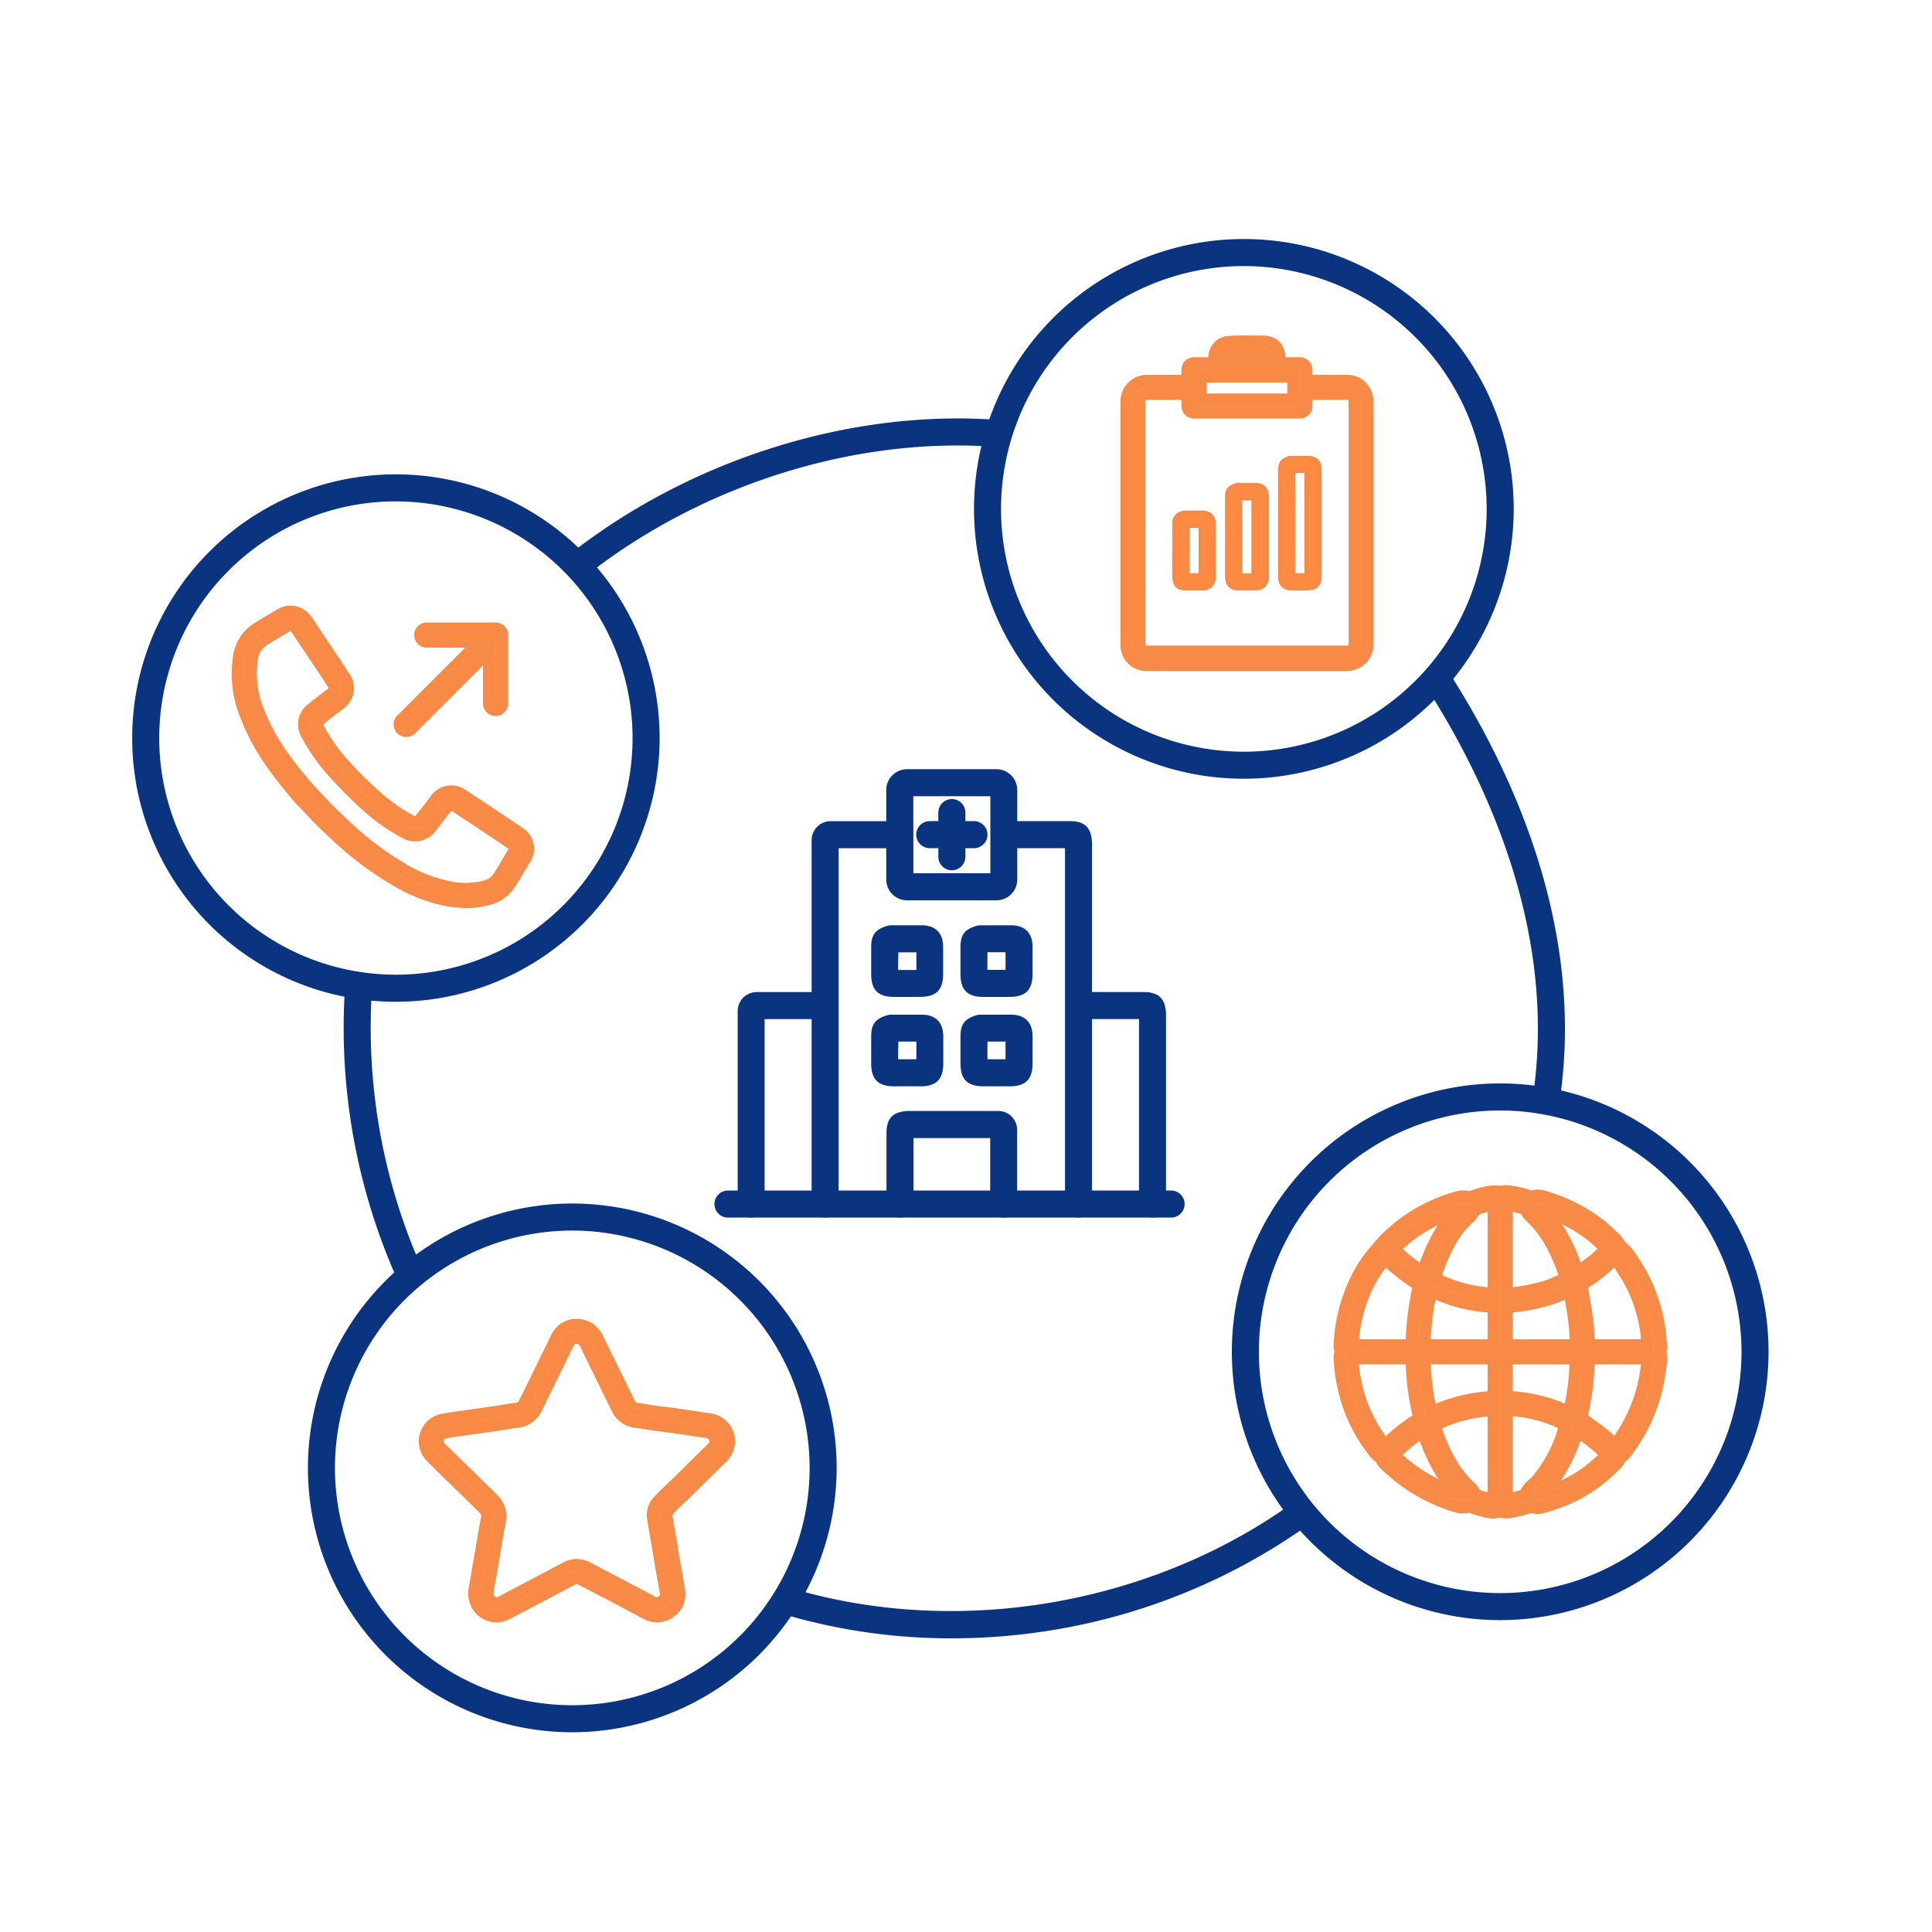 <svg id="Layer_1" data-name="Layer 1" xmlns="http://www.w3.org/2000/svg" viewBox="0 0 500 500"><defs><style>.cls-1{fill:#0a3380;}.cls-2{fill:#ff8b42;}.cls-3{fill:#f68a46;}</style></defs><path class="cls-1" d="M400.24,285.86l-.25,0a1.75,1.75,0,0,1-1.48-2c6.22-42.5-11.58-81.41-27.62-106.56a1.75,1.75,0,0,1,3-1.88c16.35,25.65,34.5,65.39,28.12,109A1.74,1.74,0,0,1,400.24,285.86Z"/><path class="cls-1" d="M400.24,287.61a2.77,2.77,0,0,1-.49,0,3.5,3.5,0,0,1-3-4c6.14-42-11.49-80.47-27.36-105.37a3.5,3.5,0,0,1,3.71-5.3,3.46,3.46,0,0,1,2.19,1.54c16.51,25.9,34.84,66.05,28.39,110.14A3.53,3.53,0,0,1,400.24,287.61Zm0-3.5v0ZM372.37,176.35c9.4,14.75,19.41,34.2,24.91,56.35C391.78,210.55,381.77,191.1,372.37,176.35Z"/><path class="cls-1" d="M246.39,422.22a151.08,151.08,0,0,1-42.78-6.08,1.75,1.75,0,1,1,1-3.35c43.32,12.78,93.27,4.34,130.38-22a1.75,1.75,0,0,1,2,2.86,156.35,156.35,0,0,1-64.63,26.46A158,158,0,0,1,246.39,422.22Z"/><path class="cls-1" d="M246.39,424a152.73,152.73,0,0,1-43.27-6.15,3.5,3.5,0,1,1,2-6.71c42.81,12.64,92.19,4.29,128.87-21.78a3.5,3.5,0,1,1,4,5.7,158.17,158.17,0,0,1-65.36,26.77A160.64,160.64,0,0,1,246.39,424Zm-42.28-9.5a149.45,149.45,0,0,0,42.28,6,157,157,0,0,0,25.7-2.12,154.86,154.86,0,0,0,63.75-26.06C298.32,418.89,247.87,427.38,204.11,414.47Zm131.76-22.21,0,0Zm0,0,0,0Zm0,0,0,0Zm0,0,0,0Z"/><path class="cls-1" d="M106.1,331.64a1.76,1.76,0,0,1-1.59-1,157.81,157.81,0,0,1-13.46-75.29,1.75,1.75,0,0,1,3.5.23,154.22,154.22,0,0,0,13.15,73.61,1.76,1.76,0,0,1-.88,2.32A1.68,1.68,0,0,1,106.1,331.64Z"/><path class="cls-1" d="M106.1,333.39a3.52,3.52,0,0,1-3.19-2.06,159.65,159.65,0,0,1-13.6-76.13,3.48,3.48,0,0,1,1.19-2.41,3.44,3.44,0,0,1,2.54-.85,3.51,3.51,0,0,1,3.25,3.72,152.64,152.64,0,0,0,13,72.78,3.46,3.46,0,0,1,.09,2.68,3.52,3.52,0,0,1-1.83,2A3.63,3.63,0,0,1,106.1,333.39Zm0-3.5Z"/><path class="cls-1" d="M150.15,147.54a1.75,1.75,0,0,1-1.08-3.13c30.92-24.08,71.75-36.77,109.22-33.95A1.75,1.75,0,0,1,258,114c-36.64-2.76-76.56,9.67-106.81,33.22A1.72,1.72,0,0,1,150.15,147.54Z"/><path class="cls-1" d="M150.15,149.29a3.47,3.47,0,0,1-2.76-1.35A3.5,3.5,0,0,1,148,143c31.25-24.34,72.53-37.17,110.42-34.31a3.49,3.49,0,0,1,3.23,3.75,3.53,3.53,0,0,1-3.75,3.23c-36.22-2.73-75.69,9.55-105.6,32.85A3.5,3.5,0,0,1,150.15,149.29Zm97.7-37.47c-31.81,0-65.14,10.75-92,29.76,29.79-21.08,67.53-32,102.33-29.37Q253,111.82,247.85,111.82Z"/><path class="cls-1" d="M321.91,199.79A68.09,68.09,0,1,1,390,131.7,68.17,68.17,0,0,1,321.91,199.79Zm0-132.68A64.59,64.59,0,1,0,386.5,131.7,64.66,64.66,0,0,0,321.91,67.11Z"/><path class="cls-1" d="M321.91,201.54a69.84,69.84,0,1,1,69.84-69.84A69.92,69.92,0,0,1,321.91,201.54ZM255.57,131.7a66.34,66.34,0,1,0,132.68,0,66.34,66.34,0,1,1-132.68,0Zm66.34-62.84a62.84,62.84,0,1,0,62.84,62.84A62.91,62.91,0,0,0,321.91,68.86Z"/><path class="cls-1" d="M388.25,417.54A67.7,67.7,0,1,1,456,349.84,67.78,67.78,0,0,1,388.25,417.54Zm0-131.9a64.2,64.2,0,1,0,64.21,64.2A64.27,64.27,0,0,0,388.25,285.64Z"/><path class="cls-1" d="M388.25,419.29a69.45,69.45,0,1,1,69.45-69.45A69.53,69.53,0,0,1,388.25,419.29ZM322.3,349.84a65.95,65.95,0,1,0,131.9,0,66,66,0,1,1-131.9,0Zm65.95-62.45a62.45,62.45,0,1,0,62.45,62.45A62.53,62.53,0,0,0,388.25,287.39Z"/><path class="cls-1" d="M148.12,446.56a66.67,66.67,0,1,1,66.67-66.67A66.75,66.75,0,0,1,148.12,446.56Zm0-129.84a63.17,63.17,0,1,0,63.17,63.17A63.24,63.24,0,0,0,148.12,316.72Z"/><path class="cls-1" d="M148.12,448.31a68.42,68.42,0,1,1,68.41-68.42A68.49,68.49,0,0,1,148.12,448.31ZM83.2,379.89a64.92,64.92,0,1,0,129.83,0,64.92,64.92,0,1,1-129.83,0Zm64.92-61.42a61.42,61.42,0,1,0,61.41,61.42A61.49,61.49,0,0,0,148.12,318.47Z"/><path class="cls-1" d="M102.46,257.51A66.5,66.5,0,1,1,169,191,66.57,66.57,0,0,1,102.46,257.51Zm0-129.5a63,63,0,1,0,63,63A63.08,63.08,0,0,0,102.46,128Z"/><path class="cls-1" d="M102.46,259.26A68.25,68.25,0,1,1,170.71,191,68.32,68.32,0,0,1,102.46,259.26ZM37.71,191a64.75,64.75,0,0,0,129.5,0,64.75,64.75,0,0,1-129.5,0Zm64.75-61.25A61.25,61.25,0,1,0,163.71,191,61.32,61.32,0,0,0,102.46,129.76Z"/><path class="cls-1" d="M246.34,223.48a1.75,1.75,0,0,1-1.75-1.75V210.29a1.75,1.75,0,0,1,3.5,0v11.44A1.76,1.76,0,0,1,246.34,223.48Z"/><path class="cls-1" d="M246.34,225.23a3.5,3.5,0,0,1-3.5-3.5V210.29a3.5,3.5,0,0,1,7,0v11.44A3.5,3.5,0,0,1,246.34,225.23Zm0-14.94v0Z"/><path class="cls-1" d="M252.06,217.76H240.61a1.75,1.75,0,0,1,0-3.5h11.45a1.75,1.75,0,0,1,0,3.5Z"/><path class="cls-1" d="M252.06,219.51H240.62a3.5,3.5,0,0,1,0-7h11.44a3.5,3.5,0,0,1,0,7Zm0-3.5h0Z"/><path class="cls-1" d="M234.78,256.29c-1.18,0-2.37,0-3.55,0-3-.06-4-1-4-4,0-1.74,0-3.49,0-5.23v-1.85c0-2.45.55-3.18,2.9-3.88a2.22,2.22,0,0,1,.57-.07H233c1.83,0,3.67,0,5.51,0,2.6,0,3.81,1.23,3.82,3.82v1.39c0,1.9,0,3.86,0,5.81,0,3-1,3.95-4,4C237.16,256.28,236,256.29,234.78,256.29Zm-4.05-3.56.57,0c2.31.05,4.66.05,7,0l.56,0c0-.14,0-.32,0-.56,0-1.9,0-3.85,0-5.72v-1.39a3,3,0,0,0,0-.33h-.34c-1.82,0-3.65,0-5.47,0h-2.18l-.15,0c0,.14,0,.3,0,.41V247c0,1.71,0,3.43,0,5.14C230.72,252.41,230.72,252.59,230.73,252.73Z"/><path class="cls-1" d="M234.78,258c-1.2,0-2.4,0-3.59,0-3.94-.07-5.65-1.79-5.73-5.73,0-1.76,0-3.51,0-5.27v-1.85c0-3.22,1.06-4.62,4.16-5.54a3.48,3.48,0,0,1,1.08-.15H233c1.84,0,3.68,0,5.52,0,3.57,0,5.54,2,5.56,5.56v1.39c0,2.07,0,4,0,5.85-.07,3.94-1.79,5.66-5.73,5.73C237.18,258,236,258,234.78,258Zm-4-3.55h0Zm9.86-5.06c0,.94,0,1.85,0,2.77,0,.27,0,.47,0,.63v0c0-.2,0-.41,0-.66C240.62,251.28,240.63,250.37,240.63,249.43ZM229,244.6c0,.17,0,.35,0,.56V247c0,1.73,0,3.46,0,5.18,0,.21,0,.41,0,.58,0-.15,0-.34,0-.58,0-1.65,0-3.3,0-4.95Zm3.49,6.42c1.55,0,3.12,0,4.67,0,0-1.46,0-3,0-4.56-1.27,0-2.54,0-3.81,0h-.86v.8C232.44,248.51,232.43,249.77,232.45,251Zm8.15-6.44v0c0,.11,0,.25,0,.42v0C240.61,244.88,240.61,244.73,240.6,244.58Zm-10-1.62h0l-.49.15Zm4.85,0h3.08c-1.84,0-3.67,0-5.5,0h2.42Z"/><path class="cls-1" d="M194.41,313.36a1.75,1.75,0,0,1-1.75-1.75V262.56c0-.24,0-.48,0-.72.19-2.15,1.19-3.16,3.34-3.35.24,0,.48,0,.72,0h16.16a1.75,1.75,0,0,1,0,3.5H196.32l-.15,0s0,.09,0,.15,0,.22,0,.34v49.12A1.75,1.75,0,0,1,194.41,313.36Z"/><path class="cls-1" d="M194.41,315.11a3.5,3.5,0,0,1-3.5-3.5V262.56c0-.26,0-.57,0-.88a4.92,4.92,0,0,1,4.94-4.93,6.91,6.91,0,0,1,.91,0h16.12a3.5,3.5,0,0,1,0,7h-15v47.88A3.5,3.5,0,0,1,194.41,315.11Zm0-52.51v0Zm.06-1,0,.22v-.05Zm1.7-1.35-.22,0Zm.29,0h0Zm.09,0h0Z"/><path class="cls-1" d="M257.89,256.29c-1.19,0-2.38,0-3.56,0-3-.06-4-1-4-4,0-1.74,0-3.48,0-5.21v-1.87c0-2.45.54-3.18,2.9-3.88a2.15,2.15,0,0,1,.56-.07h2.36c1.84,0,3.68,0,5.51,0,2.6,0,3.82,1.23,3.83,3.82v1.32c0,1.92,0,3.91,0,5.88-.06,3-1,3.95-4,4C260.26,256.28,259.08,256.29,257.89,256.29Zm-4-3.56.56,0c2.31.05,4.66.05,7,0l.57,0c0-.14,0-.32,0-.56,0-1.92,0-3.89,0-5.79v-1.32c0-.14,0-.25,0-.33h-.34c-1.83,0-3.65,0-5.48,0H254l-.15,0V247c0,1.71,0,3.42,0,5.13C253.82,252.41,253.83,252.59,253.84,252.73Z"/><path class="cls-1" d="M257.89,258c-1.2,0-2.4,0-3.59,0-3.94-.07-5.66-1.79-5.73-5.73,0-1.75,0-3.5,0-5.25v-1.87c0-3.22,1.05-4.62,4.15-5.54a3.55,3.55,0,0,1,1.09-.15h2.75c1.7,0,3.4,0,5.11,0,3.57,0,5.54,2,5.56,5.57v1.32c0,1.92,0,3.91,0,5.91-.08,3.94-1.79,5.66-5.73,5.73C260.29,258,259.09,258,257.89,258Zm-5.83-6.37c0,.18,0,.35,0,.53s0,.46,0,.65v0c0-.16,0-.36,0-.63S252.06,251.84,252.06,251.67Zm11.67-2.24c0,.92,0,1.85,0,2.77,0,.24,0,.42,0,.57,0-.17,0-.36,0-.57C263.73,251.28,263.73,250.35,263.73,249.43ZM255.55,251c1.55,0,3.12,0,4.68,0,0-1.53,0-3.06,0-4.56-1.26,0-2.53,0-3.8,0h-.87v.81Q255.53,249.15,255.55,251Zm-3.49-5.54v0Zm11.64-.92v.05c0,.11,0,.25,0,.42v1.35c0,.3,0,.6,0,.9,0-.3,0-.61,0-.91v-1.32C263.72,244.87,263.71,244.71,263.7,244.56Zm-11.64.25v0ZM253.7,243h0l-.6.19Zm8.4,0Zm-.81,0h0Zm-5.14,0h0Z"/><path class="cls-1" d="M298.26,313.36a1.75,1.75,0,0,1-1.75-1.75v-49c0-.16,0-.39,0-.61h-.42c-3.88,0-7.83,0-11.66,0h-4.61a1.75,1.75,0,0,1,0-3.5h4.61c3.83,0,7.79,0,11.69,0,3.13,0,3.74,1.2,3.93,3.81,0,.13,0,.26,0,.38v48.92A1.75,1.75,0,0,1,298.26,313.36Z"/><path class="cls-1" d="M298.27,315.11a3.5,3.5,0,0,1-3.5-3.5V263.74c-3.48,0-7,0-10.37,0h-4.62a3.5,3.5,0,0,1,0-7h5c3.71,0,7.55,0,11.33,0,4.63.05,5.46,2.64,5.65,5.44a3.47,3.47,0,0,1,0,.56v48.86A3.5,3.5,0,0,1,298.27,315.11Zm0-30.53v27h0Zm-.06-22.8v.07c0,.23,0,.47,0,.65v.11a.86.86,0,0,0,0-.17C298.25,262.2,298.23,262,298.21,261.78ZM294,260.24h0Zm-9.6,0h0Z"/><path class="cls-1" d="M213.55,313.36a1.75,1.75,0,0,1-1.75-1.75v-48.3c0-.42,0-1.39,0-2.42,0-1.26,0-2.63,0-3.18,0-10.45,0-20.89,0-31.34v-8a5.77,5.77,0,0,1,0-.72c.19-2.15,1.19-3.15,3.35-3.34.24,0,.48,0,.72,0h16.37a1.75,1.75,0,0,1,0,3.5H215.46l-.15,0s0,.09,0,.15a1.82,1.82,0,0,0,0,.33v8.12c0,10.44,0,20.89,0,31.33,0,.56,0,1.94,0,3.22,0,1,0,2,0,2.39v48.3A1.75,1.75,0,0,1,213.55,313.36Z"/><path class="cls-1" d="M213.55,315.11a3.5,3.5,0,0,1-3.5-3.5V260.88c0-1.26,0-2.61,0-3.17,0-10.44,0-20.89,0-31.34v-8a6.91,6.91,0,0,1,0-.91,4.91,4.91,0,0,1,4.93-4.94c.31,0,.62,0,.92,0h16.33a3.5,3.5,0,0,1,0,7h-15.2v6.87c0,10.44,0,20.88,0,31.32,0,.57,0,1.95,0,3.24v50.68A3.5,3.5,0,0,1,213.55,315.11Zm0-51.8v0Zm0-44.79v7.85c0,10.45,0,20.89,0,31.33,0,.56,0,1.93,0,3.21v0c0-1.28,0-2.65,0-3.21,0-10.44,0-20.88,0-31.33Zm0-1.13,0,.18a0,0,0,0,0,0,0Zm1.7-1.38-.32,0Z"/><path class="cls-1" d="M234.78,279.39c-1.18,0-2.37,0-3.55,0-3-.06-4-1-4-4,0-1.74,0-3.48,0-5.22v-1.86c0-2.45.55-3.17,2.9-3.87a1.6,1.6,0,0,1,.57-.07h7.87c2.6,0,3.81,1.24,3.82,3.83v1.38c0,1.9,0,3.87,0,5.81,0,3-1,4-4,4C237.16,279.38,236,279.39,234.78,279.39Zm-4.05-3.55.57,0c2.31,0,4.66,0,7,0l.56,0c0-.14,0-.33,0-.57,0-1.9,0-3.84,0-5.72v-1.39a3.22,3.22,0,0,0,0-.33h-8l-.15,0c0,.15,0,.3,0,.41v1.86c0,1.72,0,3.43,0,5.14C230.72,275.51,230.72,275.7,230.73,275.84Z"/><path class="cls-1" d="M234.78,281.14c-1.2,0-2.39,0-3.58,0-3.95-.08-5.66-1.8-5.74-5.73,0-1.76,0-3.52,0-5.27v-1.85c0-3.23,1.06-4.63,4.16-5.55a3.38,3.38,0,0,1,1.07-.14h7.87c3.57,0,5.54,2,5.56,5.57v1.38c0,2.08,0,4,0,5.85-.07,3.94-1.79,5.66-5.73,5.74C237.18,281.13,236,281.14,234.78,281.14Zm-4.09-3.55h0Zm8.2,0h0Zm1.74-5c0,.94,0,1.85,0,2.76,0,.26,0,.47,0,.62v0c0-.2,0-.41,0-.65C240.62,274.39,240.63,273.49,240.63,272.55ZM229,267.71c0,.16,0,.35,0,.56v1.85c0,1.73,0,3.46,0,5.19,0,.21,0,.4,0,.57,0-.15,0-.34,0-.58,0-1.65,0-3.3,0-4.95Zm3.49,6.42h4.67c0-1.46,0-2.95,0-4.57h-4.67v.81C232.44,271.62,232.43,272.87,232.45,274.13Zm8.15-6.44v0c0,.11,0,.25,0,.43v0C240.61,268,240.61,267.83,240.6,267.69Zm-10-1.62h0l-.5.15Zm4.79,0h0Z"/><path class="cls-1" d="M259.76,313.36a1.75,1.75,0,0,1-1.75-1.75V293.28c0-.11,0-.22,0-.33s0-.1,0-.15H235.3l-.61,0c0,.11,0,.25,0,.42,0,4.41,0,8.9,0,13.24v5.12a1.75,1.75,0,0,1-3.5,0V306.5c0-4.35,0-8.85,0-13.27,0-3.14,1.2-3.75,3.81-3.93a1.6,1.6,0,0,1,.38,0h22.06a5.77,5.77,0,0,1,.72,0c2.16.19,3.16,1.19,3.35,3.35a5.74,5.74,0,0,1,0,.72v18.24A1.75,1.75,0,0,1,259.76,313.36Z"/><path class="cls-1" d="M259.76,315.11a3.5,3.5,0,0,1-3.5-3.5V294.54H236.42c0,3.84,0,7.71,0,11.48v5.59a3.5,3.5,0,0,1-7,0V306c0-4.21,0-8.55,0-12.82,0-4.64,2.64-5.46,5.44-5.66H257.4a6.8,6.8,0,0,1,.9,0,4.9,4.9,0,0,1,4.94,4.93,7,7,0,0,1,0,.92v18.2A3.5,3.5,0,0,1,259.76,315.11Zm0-8.27v4.77h0Zm-26.85-.73v0Zm0-12.89v0c0,3.22,0,6.47,0,9.68,0-3.21,0-6.47,0-9.68Zm26.83-.4v0h0Zm-.07-.52,0,.28v0A2.72,2.72,0,0,0,259.69,292.3ZM235.23,291h-.09l-.66,0h.05l.68,0h0Zm22.8,0h0Zm-.53,0h0Z"/><path class="cls-1" d="M257.89,279.39c-1.19,0-2.38,0-3.56,0-3-.06-4-1-4-4,0-1.74,0-3.47,0-5.21v-1.87c0-2.45.54-3.17,2.9-3.87a1.54,1.54,0,0,1,.56-.07h7.87c2.6,0,3.82,1.24,3.83,3.83v1.32c0,1.92,0,3.91,0,5.87-.06,3-1,4-4,4C260.26,279.38,259.08,279.39,257.89,279.39Zm-4-3.55.56,0c2.31,0,4.66,0,7,0l.57,0c0-.14,0-.33,0-.57,0-1.92,0-3.88,0-5.78v-1.33c0-.13,0-.24,0-.33h-8l-.15,0v2.29c0,1.71,0,3.41,0,5.12C253.82,275.51,253.83,275.7,253.84,275.84Z"/><path class="cls-1" d="M257.89,281.14c-1.2,0-2.4,0-3.59,0-3.94-.08-5.66-1.8-5.73-5.74,0-1.75,0-3.5,0-5.25v-1.86c0-3.23,1.05-4.63,4.15-5.55a3.67,3.67,0,0,1,1.08-.14h7.87c3.57,0,5.54,2,5.56,5.57v1.32c0,1.92,0,3.91,0,5.91-.08,3.94-1.79,5.66-5.73,5.74C260.29,281.13,259.09,281.14,257.89,281.14Zm4.09-3.55h0Zm-8.18,0h0Zm-1.74-2.82c0,.18,0,.36,0,.54s0,.45,0,.64v0c0-.15,0-.36,0-.63S252.06,275,252.06,274.77Zm11.67-2.24c0,.93,0,1.85,0,2.78,0,.22,0,.41,0,.55,0-.16,0-.35,0-.55C263.73,274.38,263.73,273.46,263.73,272.53Zm-8.18,1.6c1.55,0,3.12,0,4.68,0,0-1.53,0-3.07,0-4.57h-4.67v.81C255.54,271.62,255.54,272.87,255.55,274.13Zm-3.49-5.57v0Zm11.64-.9v0c0,.11,0,.25,0,.43v0C263.72,268,263.71,267.81,263.7,267.66Zm-11.64.25v0Zm1.65-1.84h0l-.47.14Zm8.38,0Zm-3.59,0h0Z"/><path class="cls-1" d="M279.12,313.36a1.75,1.75,0,0,1-1.75-1.75v-9q0-19.86,0-39.71V218.4c0-.17,0-.4,0-.62h-.43c-3.92,0-7.92,0-11.79,0h-4.69a1.75,1.75,0,0,1,0-3.5h4.68c3.88,0,7.89,0,11.84,0,3.13,0,3.74,1.2,3.93,3.8a2.54,2.54,0,0,1,0,.39v44.4q0,19.86,0,39.72v9A1.75,1.75,0,0,1,279.12,313.36Z"/><path class="cls-1" d="M279.12,315.11a3.5,3.5,0,0,1-3.5-3.5v-9q0-19.86,0-39.71V219.51c-3.52,0-7.07,0-10.51,0h-4.69a3.5,3.5,0,0,1,0-7h4.68c3.87,0,7.88,0,11.86,0,4.63,0,5.45,2.64,5.65,5.43a4.64,4.64,0,0,1,0,.53v44.38q0,19.86,0,39.72v9A3.5,3.5,0,0,1,279.12,315.11Zm0-12.52v0Zm0-39.71h0q0,14.42,0,28.85Q279.12,277.3,279.11,262.88Zm0-3.09v0Zm-.06-42.28v.11c0,.24,0,.51.05.69v.16a2.07,2.07,0,0,0,0-.25C279.1,218,279.08,217.71,279.06,217.51Zm-9.3-1.51c2.37,0,4.77,0,7.16,0h0c-2.53,0-5.08,0-7.6,0Zm-4,0h0Z"/><path class="cls-1" d="M257.89,231.23H234.73a3.63,3.63,0,0,1-3.62-3.63V204.45a3.63,3.63,0,0,1,3.62-3.63h23.16a3.63,3.63,0,0,1,3.62,3.63V227.6A3.63,3.63,0,0,1,257.89,231.23Zm-23.16-26.91a.12.12,0,0,0-.12.13V227.6a.12.12,0,0,0,.12.13h23.16a.12.12,0,0,0,.12-.13V204.45a.12.12,0,0,0-.12-.13Z"/><path class="cls-1" d="M257.89,233H234.73a5.38,5.38,0,0,1-5.37-5.38V204.45a5.39,5.39,0,0,1,5.37-5.38h23.16a5.39,5.39,0,0,1,5.38,5.38V227.6A5.39,5.39,0,0,1,257.89,233Zm-25-5.38a1.88,1.88,0,0,0,1.87,1.88h23.16a1.88,1.88,0,0,0,1.88-1.88v0a1.88,1.88,0,0,1-1.88,1.88H234.73A1.88,1.88,0,0,1,232.86,227.6Zm3.5-1.62h19.91V206.07H236.36Z"/><path class="cls-1" d="M303.08,313.36H188.4a1.75,1.75,0,1,1,0-3.5H303.08a1.75,1.75,0,1,1,0,3.5Z"/><path class="cls-1" d="M303.08,315.11H188.4a3.5,3.5,0,1,1,0-7H303.08a3.5,3.5,0,1,1,0,7Zm0-3.5h0Z"/><path class="cls-2" d="M120.76,233.47a28.78,28.78,0,0,1-5.53-.57,41.17,41.17,0,0,1-11.91-4.56,85.19,85.19,0,0,1-16.5-12.26c-2.51-2.29-4.49-4.24-6.22-6.13-.46-.5-.93-1-1.4-1.48-.94-1-1.91-2-2.82-3.1-1.52-1.81-3.31-4-5-6.3a57.36,57.36,0,0,1-7.83-14A28.72,28.72,0,0,1,61.78,170a10.43,10.43,0,0,1,5-7.58l2-1.2,3.54-2.11a6,6,0,0,1,2.32-.89,1.32,1.32,0,0,1,.28,0,4.91,4.91,0,0,1,3.93,1.65,13.18,13.18,0,0,1,1.19,1.64c.11.18.22.36.34.53q3.72,5.53,7.43,11.08c.18.28.36.57.53.86s.44.73.66,1a4.9,4.9,0,0,1,1,3.72,5.37,5.37,0,0,1-2.19,3.56c-1.36,1-2.72,2.08-4,3.13l-.87.7c-.33.26-.65.51-.71.69a1.81,1.81,0,0,0,.15,1.58,46.42,46.42,0,0,0,6.51,9.28,111.74,111.74,0,0,0,9.27,9.14,46.31,46.31,0,0,0,8.12,5.56,1.66,1.66,0,0,0,2.49-.42l.94-1.22c1-1.21,1.94-2.47,2.86-3.72a5,5,0,0,1,6.9-1.41l3.23,2.13c3.86,2.55,7.86,5.19,11.76,7.85a4.87,4.87,0,0,1,1.32,6.85c-.57.92-1.13,1.86-1.68,2.79s-1.26,2.13-1.92,3.18a9.37,9.37,0,0,1-5.35,4.21A21.2,21.2,0,0,1,120.76,233.47ZM75.08,161.72a3.06,3.06,0,0,0-.91.41l-3.56,2.12-2,1.2a6.87,6.87,0,0,0-3.36,5.15,25.4,25.4,0,0,0,1.6,13.29A54.08,54.08,0,0,0,74.2,197c1.64,2.24,3.38,4.35,4.86,6.12.84,1,1.74,1.94,2.68,2.94.48.5,1,1,1.43,1.53,1.67,1.81,3.58,3.68,6,5.91A80.94,80.94,0,0,0,105,225.27a37.94,37.94,0,0,0,10.91,4.19,20.51,20.51,0,0,0,10-.21,5.79,5.79,0,0,0,3.38-2.71c.64-1,1.26-2.08,1.88-3.12s1.13-1.9,1.71-2.84.45-1.61-.31-2.12c-3.88-2.64-7.86-5.27-11.72-7.82l-3.23-2.13a1.59,1.59,0,0,0-2.15.56c-1,1.3-2,2.58-2.92,3.81l-.94,1.21a5.11,5.11,0,0,1-6.94,1.33,49.42,49.42,0,0,1-8.73-6A115.68,115.68,0,0,1,86.35,200a50.15,50.15,0,0,1-7-10,5.29,5.29,0,0,1-.38-4.39,5.07,5.07,0,0,1,1.85-2.29l.86-.68c1.34-1.07,2.73-2.18,4.15-3.23a1.89,1.89,0,0,0,.79-1.21,1.41,1.41,0,0,0-.34-1.09,14.7,14.7,0,0,1-.9-1.38l-.44-.7q-3.7-5.55-7.43-11.07c-.13-.2-.26-.4-.38-.6a10.21,10.21,0,0,0-.86-1.21A1.37,1.37,0,0,0,75.08,161.72Z"/><path class="cls-3" d="M120.76,235a30.12,30.12,0,0,1-5.82-.6,42.7,42.7,0,0,1-12.34-4.71,87,87,0,0,1-16.8-12.47c-2.54-2.33-4.54-4.3-6.31-6.22l-1.21-1.29-.17-.18c-1-1-1.93-2-2.87-3.16-1.53-1.82-3.33-4-5.07-6.38a58.59,58.59,0,0,1-8-14.33,30.16,30.16,0,0,1-1.85-15.86A11.87,11.87,0,0,1,66,161.16l2-1.21,3.54-2.11a7.85,7.85,0,0,1,2.88-1.09,3.87,3.87,0,0,1,.48,0A6.39,6.39,0,0,1,80,158.87a14.11,14.11,0,0,1,1.32,1.83l.34.51q3.7,5.53,7.42,11.08c.2.3.39.61.58.92a8.08,8.08,0,0,0,.56.86,6.44,6.44,0,0,1,1.34,4.86,6.89,6.89,0,0,1-2.78,4.56c-1.34,1-2.68,2-4,3.08l-.89.71-.25.2a.64.64,0,0,0,.08.19,44.82,44.82,0,0,0,6.3,9,107.35,107.35,0,0,0,9.15,9,44.68,44.68,0,0,0,7.85,5.37,1.33,1.33,0,0,0,.42.18l.16-.2,1-1.22c.9-1.14,1.91-2.43,2.83-3.69a6.46,6.46,0,0,1,8.93-1.77l3.24,2.13c3.85,2.55,7.84,5.18,11.77,7.86a6.39,6.39,0,0,1,1.76,8.88c-.56.9-1.1,1.81-1.65,2.72-.66,1.12-1.3,2.19-2,3.25a10.81,10.81,0,0,1-6.19,4.86A22.45,22.45,0,0,1,120.76,235ZM75.09,159.72h-.2a4.86,4.86,0,0,0-1.75.69l-3.56,2.12-2,1.2a9,9,0,0,0-4.31,6.54A27.24,27.24,0,0,0,65,184.58a55.83,55.83,0,0,0,7.63,13.61c1.69,2.31,3.45,4.44,4.94,6.22.89,1.05,1.84,2.05,2.76,3l.17.18c.41.44.83.88,1.24,1.33,1.71,1.85,3.65,3.77,6.13,6A83.58,83.58,0,0,0,104,227a39.31,39.31,0,0,0,11.48,4.4,22.33,22.33,0,0,0,10.93-.25,7.94,7.94,0,0,0,4.51-3.58c.65-1,1.27-2.09,1.9-3.15s1.13-1.89,1.69-2.8a3.39,3.39,0,0,0-.89-4.83c-3.91-2.67-7.89-5.3-11.74-7.83l-3.23-2.14a3.5,3.5,0,0,0-4.86,1c-1,1.3-2,2.6-2.89,3.76l-.94,1.21a3.16,3.16,0,0,1-4.4.81,46.81,46.81,0,0,1-8.37-5.74,111.66,111.66,0,0,1-9.4-9.26,48,48,0,0,1-6.72-9.58,3.29,3.29,0,0,1-.25-2.78,3.14,3.14,0,0,1,1.19-1.37l.87-.7c1.34-1.07,2.71-2.16,4.1-3.17a3.86,3.86,0,0,0,1.58-2.55,3.44,3.44,0,0,0-.74-2.6c-.28-.37-.53-.78-.77-1.17s-.31-.54-.49-.79q-3.7-5.55-7.43-11.08l-.36-.56a12.14,12.14,0,0,0-1-1.46A3.37,3.37,0,0,0,75.09,159.72Zm8.61,27.57h0Zm37.06,44.18a26.29,26.29,0,0,1-5.14-.54,39.17,39.17,0,0,1-11.34-4.34,82.79,82.79,0,0,1-16.12-12c-2.46-2.26-4.4-4.17-6.09-6-.47-.51-.94-1-1.42-1.51-1-1-1.88-2-2.73-3-1.51-1.79-3.27-3.93-4.93-6.2a55.3,55.3,0,0,1-7.56-13.48,26.73,26.73,0,0,1-1.68-14.06,8.4,8.4,0,0,1,4.08-6.19l2-1.2c1.19-.7,2.37-1.41,3.55-2.12a4.66,4.66,0,0,1,1.38-.59l.26,0a2.94,2.94,0,0,1,2.36,1,11,11,0,0,1,1,1.37c.14.22.26.41.39.6l7.43,11.07c.14.21.26.43.4.64l.07.13a13.65,13.65,0,0,0,.81,1.23,2.94,2.94,0,0,1,.64,2.22,3.41,3.41,0,0,1-1.39,2.22c-1.39,1-2.75,2.1-4.07,3.15l-.9.71a3.47,3.47,0,0,0-1.08,4.8A48.26,48.26,0,0,0,87.46,199a112.77,112.77,0,0,0,9.44,9.31,47.82,47.82,0,0,0,8.46,5.8,3.63,3.63,0,0,0,5-.94l1-1.21c1-1.24,2-2.51,2.89-3.78a3,3,0,0,1,4.18-.92l3.24,2.13c3.63,2.4,7.76,5.12,11.73,7.83a2.85,2.85,0,0,1,.75,4.15c-.54.87-1.06,1.75-1.58,2.62l-.12.2c-.62,1.05-1.25,2.1-1.9,3.14a7.33,7.33,0,0,1-4.22,3.36A19.34,19.34,0,0,1,120.76,231.47ZM75.21,163.26l-.27.16-3.57,2.12-2,1.2a5.42,5.42,0,0,0-2.65,4.11,23.81,23.81,0,0,0,1.53,12.51,52.7,52.7,0,0,0,7.17,12.76c1.61,2.2,3.33,4.29,4.8,6,.8,1,1.67,1.86,2.58,2.83.52.55,1,1.06,1.49,1.58,1.63,1.77,3.51,3.62,5.91,5.82A79.13,79.13,0,0,0,105.72,224a36.41,36.41,0,0,0,10.48,4,18.93,18.93,0,0,0,9.25-.18,4.33,4.33,0,0,0,2.54-2.07q.95-1.53,1.86-3.09l.12-.19c.53-.89,1.06-1.78,1.6-2.66a.56.56,0,0,0,.07-.13c-4-2.72-8-5.4-11.65-7.77l-3.18-2.11-.16.17c-1,1.31-2,2.59-2.94,3.83l-.95,1.22a6.61,6.61,0,0,1-8.85,1.73,51,51,0,0,1-9-6.17A115.56,115.56,0,0,1,85.24,201,51.34,51.34,0,0,1,78,190.75a6.77,6.77,0,0,1-.47-5.59,6.39,6.39,0,0,1,2.33-3l.85-.69c1.38-1.1,2.77-2.2,4.21-3.26a.37.37,0,0,0,.15-.16,14.1,14.1,0,0,1-1-1.54l-.07-.12c-.11-.18-.21-.35-.33-.52l-7.42-11.07c-.14-.2-.28-.42-.41-.63A10.54,10.54,0,0,0,75.21,163.26Z"/><path class="cls-2" d="M105.12,189.23a1.72,1.72,0,0,1-1.24-.52,1.75,1.75,0,0,1,0-2.47L127,163.12a1.75,1.75,0,0,1,2.48,2.47l-23.12,23.12A1.73,1.73,0,0,1,105.12,189.23Z"/><path class="cls-3" d="M105.12,190.73a3.25,3.25,0,0,1-2.3-5.55l23.12-23.12a3.33,3.33,0,0,1,4.6,0,3.25,3.25,0,0,1,0,4.59l-23.12,23.13A3.25,3.25,0,0,1,105.12,190.73Zm23.12-26.62a.26.26,0,0,0-.18.07L104.94,187.3a.24.24,0,0,0-.07.18.24.24,0,0,0,.07.17.21.21,0,0,0,.35,0l23.13-23.12a.24.24,0,0,0,.07-.17.24.24,0,0,0-.07-.18A.26.26,0,0,0,128.24,164.11Z"/><path class="cls-2" d="M128.24,183.81a1.75,1.75,0,0,1-1.75-1.75V166.11h-16a1.75,1.75,0,1,1,0-3.5h17.79a1.75,1.75,0,0,1,1.75,1.75v17.7A1.75,1.75,0,0,1,128.24,183.81Z"/><path class="cls-3" d="M128.24,185.31a3.26,3.26,0,0,1-3.25-3.25V167.61H110.45a3.25,3.25,0,1,1,0-6.5h17.79a3.25,3.25,0,0,1,3.25,3.25v17.7A3.26,3.26,0,0,1,128.24,185.31Zm-17.79-21.2a.25.25,0,0,0-.25.25.26.26,0,0,0,.25.25H128v17.45c0,.28.5.28.5,0v-17.7a.25.25,0,0,0-.25-.25Z"/><path class="cls-2" d="M322.64,152.33h-1.82c-2.33,0-3.28-1-3.29-3.31,0-5.6,0-11.19,0-16.78V128.7c0-1.92.53-2.63,2.37-3.17a2.09,2.09,0,0,1,.55-.08h4.3c2.6,0,3.14,1.69,3.14,3.09q0,10.29,0,20.6a2.82,2.82,0,0,1-3.14,3.17ZM321,148.82c1.12,0,2.24,0,3.36,0q0-9.93,0-19.87H321v3.28C321,137.76,321,143.29,321,148.82Z"/><path class="cls-3" d="M322.64,152.83h-1.83c-2.61,0-3.77-1.23-3.78-3.81,0-5.6,0-11.19,0-16.78V128.7c0-2.13.69-3,2.73-3.65a2.78,2.78,0,0,1,.68-.1h4.31c2.35,0,3.64,1.29,3.64,3.58,0,6.88,0,13.74,0,20.62a3.32,3.32,0,0,1-3.64,3.66ZM323,126h-2.57a1.52,1.52,0,0,0-.43.06c-1.62.48-2,1-2,2.69v3.53c0,5.59,0,11.18,0,16.77,0,2,.74,2.78,2.8,2.82,1.29,0,2.6,0,3.91,0,1.81,0,2.65-.87,2.65-2.67q0-10.31,0-20.6c0-1.73-.87-2.58-2.65-2.59Zm-.42,23.38h-2.08v-.49c0-4.92,0-9.83,0-14.75v-5.62h4.36V129q0,9.95,0,19.87v.5h-2.27Zm-1.09-1h2.36q0-9.44,0-18.88h-2.36v4.62C321.53,138.82,321.52,143.57,321.53,148.33Z"/><path class="cls-2" d="M336.36,152.34c-.65,0-1.25,0-1.82,0-2.35-.05-3.26-1-3.27-3.3q0-11.23,0-22.45v-4.88c0-1.92.53-2.63,2.37-3.17a2.08,2.08,0,0,1,.54-.08h4c2.43,0,3.38,1,3.38,3.39v19.93c0,.72,0,1.44,0,2.16,0,1.7,0,3.46,0,5.2-.06,2.62-1.27,3.16-3.19,3.2Zm-1.59-3.52c1,0,2,0,3.28,0,0-1.62,0-3.28,0-4.88,0-.73,0-1.45,0-2.18V121.94h-3.29v4.63Q334.76,137.69,334.77,148.82Z"/><path class="cls-3" d="M336.36,152.84c-.65,0-1.25,0-1.83,0-2.63-.06-3.75-1.2-3.76-3.8q0-11.23,0-22.45v-4.88c0-2.13.69-3.05,2.73-3.65a2.21,2.21,0,0,1,.67-.09h4c2.72,0,3.88,1.17,3.88,3.89v19.93c0,.72,0,1.44,0,2.16v.16c0,1.65,0,3.36,0,5-.08,3.18-1.82,3.65-3.68,3.69Zm.27-33.91h-2.42a1.63,1.63,0,0,0-.43,0c-1.62.48-2,1-2,2.69v4.88q0,11.22,0,22.45c0,2.05.71,2.75,2.78,2.8,1.11,0,2.32,0,3.79,0,1.75,0,2.65-.46,2.7-2.71,0-1.68,0-3.38,0-5v-.16c0-.72,0-1.44,0-2.16V121.83c0-2.15-.73-2.88-2.89-2.89Zm-.27,30.4h-2.09v-.49q0-11.13,0-22.26v-5.12h4.29v20.32c0,.73,0,1.45,0,2.17v.17c0,1.56,0,3.16,0,4.73v.48h-2.18Zm-1.09-1h2.29c0-1.41,0-2.83,0-4.22v-.17c0-.73,0-1.45,0-2.18V122.43h-2.29v4.13Q335.26,137.44,335.27,148.33Z"/><path class="cls-2" d="M329.43,97.45a1.76,1.76,0,0,1-1.75-1.75V93c0-1.13-.1-1.13-.95-1.14l-1.72,0c-2.2,0-4.46-.06-6.66.08-.38,0-.59,0-.6.74s0,1.4,0,2.1v.94a1.75,1.75,0,0,1-3.5,0v-.92c0-.73,0-1.45,0-2.17a4,4,0,0,1,3.87-4.18c2.33-.16,4.68-.12,6.94-.09l1.7,0c1.65,0,4.42.64,4.42,4.64V95.7A1.75,1.75,0,0,1,329.43,97.45Z"/><path class="cls-3" d="M329.43,99a3.26,3.26,0,0,1-3.25-3.25V93.36l-1.19,0c-1.93,0-3.87,0-5.75,0v2.31a3.25,3.25,0,1,1-6.5,0V94.54c0-.65,0-1.3,0-2A5.48,5.48,0,0,1,318,86.94c2.36-.17,4.7-.13,7-.1l1.79,0c3.7,0,5.9,2.33,5.9,6.14V95.7A3.25,3.25,0,0,1,329.43,99Zm-7.29-8.63,2.84,0,1.77,0c1.75,0,2.43.75,2.43,2.64V95.7c0,.27.5.27.5,0V93c0-1.45-.33-3.12-2.93-3.14l-1.71,0c-2.3,0-4.58-.06-6.82.09a2.48,2.48,0,0,0-2.47,2.7c0,.64,0,1.27,0,1.9v1.16c0,.29.5.28.5,0V94.54c0-.64,0-1.27,0-1.9a2,2,0,0,1,2-2.21C319.54,90.34,320.84,90.32,322.14,90.32Z"/><path class="cls-2" d="M308.93,152.33h-1.85c-1.9,0-3.17-.6-3.2-3.22,0-3.38,0-6.75,0-10.13v-3.18a2.73,2.73,0,0,1,2.29-3.1,2.13,2.13,0,0,1,.55-.07H311c2.6,0,3.14,1.7,3.15,3.09,0,4.48,0,9,0,13.45a2.82,2.82,0,0,1-3.15,3.16Zm-1.55-3.51c1.09,0,2.18,0,3.28,0,0-4.23,0-8.47,0-12.7h-3.29V139C307.35,142.26,307.35,145.54,307.38,148.82Z"/><path class="cls-3" d="M308.93,152.83h-1.86c-1.8,0-3.65-.5-3.69-3.72s0-6.46,0-9.69v-3.62a3.21,3.21,0,0,1,2.65-3.58,2.45,2.45,0,0,1,.69-.09H311c2.35,0,3.64,1.3,3.65,3.59,0,4.48,0,9,0,13.45a3.33,3.33,0,0,1-3.64,3.66Zm.37-19.71h-2.56a1.58,1.58,0,0,0-.43,0,2.25,2.25,0,0,0-1.94,2.62v3.63c0,3.22,0,6.45,0,9.67,0,2.25,1,2.7,2.71,2.73,1.3,0,2.61,0,3.92,0a2.34,2.34,0,0,0,2.65-2.67c0-4.48,0-9,0-13.44,0-1.72-.87-2.57-2.66-2.59ZM309,149.33h-2.08v-.48c0-3.14,0-6.27,0-9.4v-3.81h4.29v.49c0,4.23,0,8.47,0,12.7v.5H309Zm-1.09-1h2.28c0-3.91,0-7.81,0-11.71h-2.29v2.81C307.86,142.4,307.85,145.36,307.88,148.33Z"/><path class="cls-2" d="M348,172.18H298.38l-1.08,0-.81,0a5.32,5.32,0,0,1-5-5.28q0-31.44,0-62.86a5.5,5.5,0,0,1,1.61-3.89,5.27,5.27,0,0,1,3.83-1.53q4,0,8,0h3.39a1.75,1.75,0,0,1,0,3.5h-3.39q-4,0-8,0a1.82,1.82,0,0,0-1.33.52A2,2,0,0,0,295,104q0,31.44,0,62.87a1.83,1.83,0,0,0,1.56,1.78l.91,0c.31,0,.62,0,.94,0H348a3.41,3.41,0,0,0,1.56-.21,1.78,1.78,0,0,0,.95-1.7q0-31.43,0-62.86a1.93,1.93,0,0,0-.56-1.33,1.79,1.79,0,0,0-1.27-.51H337.12a1.75,1.75,0,0,1,0-3.5h11.52a5.26,5.26,0,0,1,3.74,1.54,5.39,5.39,0,0,1,1.59,3.8q0,31.43,0,62.86a5.22,5.22,0,0,1-2.66,4.7A6.3,6.3,0,0,1,348,172.18Z"/><path class="cls-3" d="M348,173.68H298.37l-1.13,0-.77,0a6.79,6.79,0,0,1-6.51-6.78q0-31.44,0-62.86A7,7,0,0,1,292,99a6.88,6.88,0,0,1,4.9-2q4,0,8,0h3.4a3.25,3.25,0,0,1,0,6.5h-3.51c-2.65,0-5.29,0-7.94,0-.17,0-.23.05-.25.08a.47.47,0,0,0-.14.33q0,31.44,0,62.87a.63.63,0,0,0,.18.28l.86,0,.87,0H348a6.19,6.19,0,0,0,.85,0c.15-.09.16-.12.16-.36q0-31.44,0-62.87a.39.39,0,0,0-.12-.26.26.26,0,0,0-.22-.08H337.12a3.25,3.25,0,0,1,0-6.5h11.49a6.76,6.76,0,0,1,4.83,2,7,7,0,0,1,2,4.87q0,31.44,0,62.86a6.73,6.73,0,0,1-3.39,6A7.71,7.71,0,0,1,348,173.68Zm-51.1-73.61a3.77,3.77,0,0,0-2.72,1.1A4,4,0,0,0,293,104q0,31.44,0,62.87a3.85,3.85,0,0,0,3.55,3.78l.85,0c.33,0,.67,0,1,0H348a4.94,4.94,0,0,0,2.58-.5,3.74,3.74,0,0,0,1.93-3.41q0-31.43,0-62.86a3.9,3.9,0,0,0-1.15-2.74,3.76,3.76,0,0,0-2.69-1.1H337.12a.25.25,0,0,0-.25.25.26.26,0,0,0,.25.25h11.5a3.3,3.3,0,0,1,2.35,1,3.45,3.45,0,0,1,1,2.39q0,31.43,0,62.86a3.26,3.26,0,0,1-1.68,3,4.39,4.39,0,0,1-2.33.43H298.37l-1,0-.89,0a3.33,3.33,0,0,1-3.05-3.28q0-31.44,0-62.87a3.49,3.49,0,0,1,1-2.46,3.34,3.34,0,0,1,2.39-1c2.65,0,5.28,0,7.92,0h3.51a.25.25,0,0,0,.25-.25.25.25,0,0,0-.25-.25h-3.39c-2.68,0-5.35,0-8,0Zm51.89,67.11Zm.09-.05Z"/><path class="cls-2" d="M336.42,106.82H309a1.75,1.75,0,0,1-1.75-1.75V95.7A1.75,1.75,0,0,1,309,94h27.41a1.75,1.75,0,0,1,1.75,1.75v9.37A1.75,1.75,0,0,1,336.42,106.82Zm-25.66-3.5h23.91V97.45H310.76Z"/><path class="cls-3" d="M336.42,108.32H309a3.25,3.25,0,0,1-3.25-3.25V95.7A3.25,3.25,0,0,1,309,92.45h27.41a3.26,3.26,0,0,1,3.25,3.25v9.37A3.26,3.26,0,0,1,336.42,108.32ZM309,95.45a.25.25,0,0,0-.25.25v9.37a.25.25,0,0,0,.25.25h27.41a.25.25,0,0,0,.25-.25V95.7a.25.25,0,0,0-.25-.25Zm27.16,9.37H309.26V96h26.91Zm-23.91-3h20.91V99H312.26Z"/><path class="cls-2" d="M407.1,332.53a1.76,1.76,0,0,1-1.62-1.08,3.59,3.59,0,0,0-.17-.34,6.74,6.74,0,0,1-.41-1,44.74,44.74,0,0,0-4-9.08,27.41,27.41,0,0,0-4.77-6,5.07,5.07,0,0,1-1.71-3.15,1.75,1.75,0,0,1,3.48-.36c0,.21.11.47.65,1A31,31,0,0,1,404,319.3a47.66,47.66,0,0,1,4.27,9.79,2.94,2.94,0,0,0,.2.44,6.11,6.11,0,0,1,.27.58,1.75,1.75,0,0,1-.95,2.29A1.69,1.69,0,0,1,407.1,332.53Z"/><path class="cls-3" d="M407.1,334a3.26,3.26,0,0,1-3-2,1.51,1.51,0,0,0-.09-.18,9.67,9.67,0,0,1-.54-1.27,42.64,42.64,0,0,0-3.82-8.76,25.83,25.83,0,0,0-4.51-5.69A6.58,6.58,0,0,1,393,312a3.25,3.25,0,0,1,6.45-.84l.21.23a31.9,31.9,0,0,1,5.65,7.12,49.49,49.49,0,0,1,4.4,10.09,1.33,1.33,0,0,0,.06.12l0,.11c.11.21.22.43.32.67a3.26,3.26,0,0,1-1.76,4.24A3.12,3.12,0,0,1,407.1,334Zm-10.91-22.57h0a.26.26,0,0,0-.21.28A3.57,3.57,0,0,0,397.2,314a28.85,28.85,0,0,1,5,6.35,46.26,46.26,0,0,1,4.09,9.38,6,6,0,0,0,.32.75c.1.19.16.31.22.45a.23.23,0,0,0,.32.13.25.25,0,0,0,.14-.32c-.07-.16-.15-.32-.23-.48a3.56,3.56,0,0,1-.29-.67,46.31,46.31,0,0,0-4.14-9.49,29.58,29.58,0,0,0-5.12-6.46,3,3,0,0,1-1.1-1.9A.27.27,0,0,0,396.19,311.46Z"/><path class="cls-2" d="M369.4,332.53a1.81,1.81,0,0,1-.78-.18,1.76,1.76,0,0,1-.79-2.35c.07-.14.15-.27.22-.4a1.3,1.3,0,0,0,.16-.31,32.34,32.34,0,0,1,1.26-3.64c2.34-5.89,5-9.93,8.47-13.11a1.87,1.87,0,0,0,.64-1.09,1.75,1.75,0,0,1,3.43.67,5.37,5.37,0,0,1-1.73,3c-3.09,2.8-5.43,6.43-7.56,11.8a30.52,30.52,0,0,0-1.13,3.26,4.74,4.74,0,0,1-.49,1.12c-.05.08-.09.16-.13.24A1.75,1.75,0,0,1,369.4,332.53Z"/><path class="cls-3" d="M369.4,334a3.19,3.19,0,0,1-1.45-.34,3.25,3.25,0,0,1-1.46-4.36c.08-.16.17-.31.25-.46l.06-.11a34.91,34.91,0,0,1,1.28-3.67c2.43-6.11,5.16-10.32,8.86-13.66a.48.48,0,0,0,.17-.26,3.25,3.25,0,0,1,6.38,1.24,6.94,6.94,0,0,1-2.2,3.85c-2.92,2.63-5.13,6.09-7.17,11.23a29,29,0,0,0-1.08,3.09,5.88,5.88,0,0,1-.64,1.48l-.1.19A3.23,3.23,0,0,1,369.4,334Zm10.89-22.49a.22.22,0,0,0-.13,0,.23.23,0,0,0-.11.16,3.45,3.45,0,0,1-1.1,1.92c-3.34,3-5.83,6.88-8.09,12.54a33,33,0,0,0-1.2,3.48l0,.1a2.53,2.53,0,0,1-.25.52c-.08.15-.15.26-.21.38a.24.24,0,0,0,.12.32.23.23,0,0,0,.33-.11l.17-.31a2.89,2.89,0,0,0,.35-.76,30.86,30.86,0,0,1,1.19-3.44c2.22-5.59,4.67-9.39,7.95-12.35a3.94,3.94,0,0,0,1.26-2.2.21.21,0,0,0,0-.18.23.23,0,0,0-.16-.11Z"/><path class="cls-2" d="M380.29,389.66a1.74,1.74,0,0,1-1.72-1.48c-.05-.32-.27-.63-.8-1.13-4.64-4.35-7.11-9.83-8.75-14.12-.17-.43-.31-.88-.44-1.32a10,10,0,0,0-.7-1.83,1.75,1.75,0,1,1,3-1.72,12.36,12.36,0,0,1,1,2.51c.12.38.23.75.37,1.11,1.5,3.94,3.76,8.95,7.88,12.82a5.44,5.44,0,0,1,1.86,3.15,1.75,1.75,0,0,1-1.47,2A1.23,1.23,0,0,1,380.29,389.66Z"/><path class="cls-3" d="M380.29,391.16a3.24,3.24,0,0,1-3.19-2.64,3.23,3.23,0,0,0-.36-.37c-4.85-4.57-7.42-10.25-9.12-14.68-.18-.47-.33-.94-.48-1.41a8.11,8.11,0,0,0-.57-1.54,3.25,3.25,0,0,1,5.66-3.2,13.47,13.47,0,0,1,1.12,2.8c.12.4.22.71.34,1,1.45,3.79,3.61,8.61,7.51,12.27a6.88,6.88,0,0,1,2.31,4,3.27,3.27,0,0,1-2.72,3.71A4.19,4.19,0,0,1,380.29,391.16ZM369.4,368.67l-.12,0a.25.25,0,0,0-.1.34,10.45,10.45,0,0,1,.83,2.13c.13.41.26.82.41,1.23,1.58,4.13,4,9.42,8.38,13.56a3.56,3.56,0,0,1,1.25,2,.24.24,0,0,0,.24.21h0a.24.24,0,0,0,.17-.1.21.21,0,0,0,0-.18,4,4,0,0,0-1.4-2.28c-4.34-4.08-6.69-9.3-8.25-13.38-.15-.37-.26-.75-.38-1.13a11.59,11.59,0,0,0-.89-2.29A.24.24,0,0,0,369.4,368.67Z"/><path class="cls-2" d="M358.72,377.81a1.71,1.71,0,0,1-1.29-.58,1.74,1.74,0,0,1,.12-2.47l.5-.44c.3-.26.61-.53.9-.82a38.42,38.42,0,0,1,5.49-4.61l.52-.36a9.26,9.26,0,0,1,2.89-1.58,2.24,2.24,0,0,1,1.65-1.23,8.54,8.54,0,0,0,1.76-.66c.31-.14.62-.29.93-.41a41.52,41.52,0,0,1,12.07-3,43.88,43.88,0,0,1,8.81,0,40.44,40.44,0,0,1,10.78,2.75c.4.16.8.34,1.2.53a11.89,11.89,0,0,0,2.26.85,1.75,1.75,0,1,1-.72,3.42,14,14,0,0,1-3-1.09l-1.06-.47a36.92,36.92,0,0,0-9.84-2.51,41.38,41.38,0,0,0-8.11,0,38,38,0,0,0-11.06,2.76c-.26.11-.53.23-.79.36a13.86,13.86,0,0,1-1.93.76,3,3,0,0,1-1.95,1.31,6.23,6.23,0,0,0-1.84,1.05l-.58.42a33.81,33.81,0,0,0-5,4.18c-.35.35-.72.67-1.09,1l-.45.4A1.78,1.78,0,0,1,358.72,377.81Zm12.4-9.67h0Z"/><path class="cls-3" d="M358.72,379.31a3.25,3.25,0,0,1-2.18-5.66l.53-.46c.29-.26.56-.49.81-.74a39.5,39.5,0,0,1,5.71-4.79l.49-.35a11.78,11.78,0,0,1,2.78-1.61,3.79,3.79,0,0,1,2.35-1.45,7.79,7.79,0,0,0,1.42-.55c.33-.16.66-.3,1-.44a43.44,43.44,0,0,1,12.5-3.12,46.22,46.22,0,0,1,9.12.05A42.21,42.21,0,0,1,404.41,363c.43.17.84.36,1.26.55a10.12,10.12,0,0,0,1.95.75,3.25,3.25,0,1,1-1.35,6.36,15.55,15.55,0,0,1-3.27-1.18l-1-.45a35.57,35.57,0,0,0-9.44-2.42,39.22,39.22,0,0,0-7.82,0,36.39,36.39,0,0,0-10.62,2.65c-.24.1-.49.21-.73.33-.46.21-1,.46-1.62.68a4.76,4.76,0,0,1-2.5,1.48,4.92,4.92,0,0,0-1.34.81l-.62.44a33.9,33.9,0,0,0-4.78,4c-.36.38-.76.73-1.16,1.08l-.44.39A3.27,3.27,0,0,1,358.72,379.31Zm29.8-16.37c-1.35,0-2.73.06-4.13.19a40.51,40.51,0,0,0-11.63,2.9l-.87.39a9,9,0,0,1-2.11.77.77.77,0,0,0-.57.4l-.29.62-.66.19a7.78,7.78,0,0,0-2.41,1.34l-.56.39a37.11,37.11,0,0,0-5.28,4.43c-.29.3-.62.58-.94.86l-.52.46a.27.27,0,0,0-.08.17.27.27,0,0,0,.07.18.23.23,0,0,0,.35,0l.48-.42c.34-.3.68-.6,1-.92a36.34,36.34,0,0,1,5.21-4.37l.55-.39a7.14,7.14,0,0,1,2.33-1.29,1.63,1.63,0,0,0,1.05-.62l.11-.18V368l.05-.19.11,0,0-.06.58-.17a12.18,12.18,0,0,0,1.71-.68c.28-.14.57-.27.85-.38a39.24,39.24,0,0,1,11.49-2.87,42.22,42.22,0,0,1,8.42,0,38.39,38.39,0,0,1,10.24,2.61l1.06.47a12.85,12.85,0,0,0,2.74,1,.18.18,0,0,0,.18,0,.25.25,0,0,0,.11-.16.24.24,0,0,0-.19-.29,13.12,13.12,0,0,1-2.58-1c-.38-.17-.75-.34-1.14-.5a39,39,0,0,0-10.37-2.65A42,42,0,0,0,388.52,362.94Z"/><path class="cls-2" d="M369.55,369.27a1.76,1.76,0,0,1-1.49-.83,8.16,8.16,0,0,1-1-2.41,50.15,50.15,0,0,1-1-5.48,60,60,0,0,1-.69-7.89v-1.24c0-2.45-.05-5,.16-7.53a70,70,0,0,1,1-7.62c.05-.24.09-.49.14-.73A11,11,0,0,1,368,331.3a1.75,1.75,0,1,1,2.93,1.91,8.05,8.05,0,0,0-.91,3c0,.26-.09.52-.14.78a65.48,65.48,0,0,0-.95,7.24c-.2,2.37-.18,4.83-.15,7.21v1.24a58.23,58.23,0,0,0,.65,7.43,51.29,51.29,0,0,0,1,5.13,4.82,4.82,0,0,0,.62,1.41,1.76,1.76,0,0,1-.57,2.41A1.74,1.74,0,0,1,369.55,369.27Z"/><path class="cls-3" d="M369.55,370.77a3.25,3.25,0,0,1-2.77-1.54,10,10,0,0,1-1.21-2.83,53.62,53.62,0,0,1-1.07-5.64,62.75,62.75,0,0,1-.7-8.09v-1.23c0-2.49-.06-5.06.16-7.68a73.49,73.49,0,0,1,1-7.78c0-.24.09-.47.13-.7a12.35,12.35,0,0,1,1.64-4.8,3.25,3.25,0,0,1,4.49-1,3.21,3.21,0,0,1,1.41,2.05,3.25,3.25,0,0,1-.45,2.45,7,7,0,0,0-.69,2.39l-.15.81a65.3,65.3,0,0,0-.93,7.08c-.19,2.28-.16,4.69-.14,7v1.29a55.67,55.67,0,0,0,.64,7.22,49.1,49.1,0,0,0,.94,5,3.46,3.46,0,0,0,.43,1,3.19,3.19,0,0,1,.4,2.45,3.25,3.25,0,0,1-3.16,2.5ZM369.47,332a.25.25,0,0,0-.21.12,9.53,9.53,0,0,0-1.19,3.68l-.15.76a70,70,0,0,0-1,7.45c-.2,2.48-.18,5-.15,7.4v1.24a59.71,59.71,0,0,0,.67,7.69,52.44,52.44,0,0,0,1,5.33,7,7,0,0,0,.85,2c.14.22.27.13.34.08a.25.25,0,0,0,.09-.34,6.4,6.4,0,0,1-.79-1.84,49.85,49.85,0,0,1-1-5.28,58.86,58.86,0,0,1-.67-7.62V351.4c0-2.43-.05-4.91.15-7.35a68.56,68.56,0,0,1,1-7.4c.05-.25.09-.5.14-.75a9.09,9.09,0,0,1,1.12-3.51.24.24,0,0,0,0-.19.29.29,0,0,0-.11-.16A.33.33,0,0,0,369.47,332Z"/><path class="cls-2" d="M369.11,333.05a1.39,1.39,0,0,1-.35,0,7.71,7.71,0,0,1-2.76-1.15c-.94-.63-1.86-1.28-2.77-1.94a42,42,0,0,1-4.3-3.69l-1.38-1.3a1.74,1.74,0,1,1,2.35-2.58c.48.43,1,.88,1.43,1.33a41.09,41.09,0,0,0,3.94,3.4c.88.63,1.77,1.27,2.68,1.88a4.22,4.22,0,0,0,1.5.62,1.75,1.75,0,0,1-.34,3.47Z"/><path class="cls-3" d="M369.11,334.55a2.81,2.81,0,0,1-.65-.07,9.29,9.29,0,0,1-3.3-1.37c-1-.64-1.88-1.31-2.81-2a43.69,43.69,0,0,1-4.42-3.8l-1.4-1.3a3.25,3.25,0,0,1,4.38-4.8l1.26,1.16.19.18a37.36,37.36,0,0,0,3.78,3.28c.88.63,1.75,1.25,2.65,1.85a2.55,2.55,0,0,0,1,.4,3.25,3.25,0,0,1-.64,6.44Zm-10.39-11.16a.27.27,0,0,0-.18.08.25.25,0,0,0,0,.36c.47.42.94.87,1.4,1.3a40.15,40.15,0,0,0,4.14,3.57c.9.65,1.81,1.3,2.73,1.92a6.24,6.24,0,0,0,2.23.92h.05a.25.25,0,0,0,.24-.2.22.22,0,0,0,0-.19.23.23,0,0,0-.16-.11,5.64,5.64,0,0,1-2-.85c-.92-.62-1.82-1.26-2.72-1.91a39.66,39.66,0,0,1-4.09-3.52l-.19-.18-1.22-1.13A.23.23,0,0,0,358.72,323.39Z"/><path class="cls-2" d="M417.77,377.81a1.74,1.74,0,0,1-1.17-.45l-.22-.19c-.2-.18-.4-.35-.59-.54a39.39,39.39,0,0,0-5.72-4.85l-.61-.43a6,6,0,0,0-2.3-1.22,1.75,1.75,0,0,1,.6-3.45,8.93,8.93,0,0,1,3.73,1.82l.56.39a43.88,43.88,0,0,1,6.23,5.27c.13.13.27.25.41.37l.25.23a1.75,1.75,0,0,1-1.17,3.05Z"/><path class="cls-3" d="M417.77,379.31a3.25,3.25,0,0,1-2.18-.84l-.2-.17c-.22-.2-.45-.4-.66-.62a38.12,38.12,0,0,0-5.5-4.66l-.64-.45a5.18,5.18,0,0,0-1.68-1,3.26,3.26,0,0,1-2.65-3.76A3.26,3.26,0,0,1,408,365.2a10.29,10.29,0,0,1,4.34,2.08l.53.37a44.5,44.5,0,0,1,6.45,5.45,3.32,3.32,0,0,0,.28.26l.32.28a3.28,3.28,0,0,1,1.08,2.25,3.26,3.26,0,0,1-3.25,3.42Zm-10.31-11.16a.26.26,0,0,0-.14.05.25.25,0,0,0,.1.45,7.07,7.07,0,0,1,2.9,1.47l.6.42a41.74,41.74,0,0,1,5.94,5,5.68,5.68,0,0,0,.51.47l.22.2c.14.12.24.13.36,0a.27.27,0,0,0,.07-.18.22.22,0,0,0-.08-.17l-.25-.22c-.19-.17-.34-.3-.48-.44a41.53,41.53,0,0,0-6-5.09l-.54-.38a7.77,7.77,0,0,0-3.15-1.59Z"/><path class="cls-2" d="M388,338.28c-1,0-2,0-3-.12a38.93,38.93,0,0,1-13.64-3.49,7.28,7.28,0,0,0-1.67-.64,2.55,2.55,0,0,1-1.77-1.1,3,3,0,0,1-.3-2.42,1.75,1.75,0,0,1,3.44.26,11.93,11.93,0,0,1,1.71.69,35.59,35.59,0,0,0,12.52,3.21,36.88,36.88,0,0,0,6.61-.09,41.51,41.51,0,0,0,8.56-1.79,22.39,22.39,0,0,0,2.37-.94,22.54,22.54,0,0,1,2.89-1.13,3,3,0,0,1,1.61-1.17l.19-.08a20.81,20.81,0,0,0,3.65-2.37l.69-.52a27.31,27.31,0,0,0,2.66-2.35c.68-.64,1.37-1.31,2.12-1.93a1.75,1.75,0,0,1,2.24,2.68c-.65.55-1.28,1.15-1.94,1.78a31,31,0,0,1-3,2.63l-.67.51a24.31,24.31,0,0,1-4.28,2.75l-.33.14a2.13,2.13,0,0,1-1.49,1.16,17.26,17.26,0,0,0-2.92,1.1,23.67,23.67,0,0,1-2.76,1.09,46.32,46.32,0,0,1-9.26,1.93C390.75,338.21,389.34,338.28,388,338.28Zm20.83-6Zm-2.41-1.73h0Z"/><path class="cls-3" d="M388,339.78c-1.05,0-2.09,0-3.1-.13A40.46,40.46,0,0,1,370.73,336a6.21,6.21,0,0,0-1.28-.52,4,4,0,0,1-2.77-1.76,4.39,4.39,0,0,1-.51-3.59,3.25,3.25,0,0,1,3.93-2.39,3.29,3.29,0,0,1,2.2,1.84c.4.16.77.33,1.11.49a34.44,34.44,0,0,0,12,3.08,35.88,35.88,0,0,0,6.35-.09,41.66,41.66,0,0,0,8.27-1.73,21.77,21.77,0,0,0,2.19-.88c.78-.35,1.65-.73,2.59-1.05a4.68,4.68,0,0,1,2-1.29,19.41,19.41,0,0,0,3.44-2.24l.7-.52a26.7,26.7,0,0,0,2.52-2.23c.7-.66,1.41-1.35,2.2-2a3.24,3.24,0,1,1,4.16,5c-.62.53-1.25,1.13-1.86,1.71a31.72,31.72,0,0,1-3.15,2.76l-.66.5a25.8,25.8,0,0,1-4.47,2.88,3.7,3.7,0,0,1-2.2,1.44,16.43,16.43,0,0,0-2.63,1,23.54,23.54,0,0,1-2.95,1.16,47,47,0,0,1-9.55,2C390.83,339.71,389.4,339.78,388,339.78Zm-18.67-9.1a.35.35,0,0,0-.12,0,.3.3,0,0,0-.12.16,1.44,1.44,0,0,0,.1,1.23,1.06,1.06,0,0,0,.77.46,7.66,7.66,0,0,1,2.06.75,37.33,37.33,0,0,0,13.13,3.35,39.79,39.79,0,0,0,7-.08,44.26,44.26,0,0,0,9-1.88,21.78,21.78,0,0,0,2.59-1,18.78,18.78,0,0,1,3.19-1.19.68.68,0,0,0,.46-.32l.26-.57.31-.11.94.78-.94-.78.27-.1.24-.11a22.5,22.5,0,0,0,4-2.58l.68-.51a29.75,29.75,0,0,0,2.84-2.49c.67-.64,1.33-1.28,2-1.87a.21.21,0,0,0,.09-.17.25.25,0,0,0-.41-.21c-.71.59-1.38,1.24-2,1.86a27.73,27.73,0,0,1-2.81,2.47l-.68.52a21.79,21.79,0,0,1-3.92,2.53l-.26.11a1.68,1.68,0,0,0-.91.58l-.24.39,0,.09-.1,0h0l-.52.15a21.33,21.33,0,0,0-2.7,1.06,23.56,23.56,0,0,1-2.54,1,44.45,44.45,0,0,1-8.86,1.85,39.82,39.82,0,0,1-6.87.09,37.45,37.45,0,0,1-13-3.35,9.42,9.42,0,0,0-1.5-.61l-1-.29-.1-1a.23.23,0,0,0-.18-.22Z"/><path class="cls-2" d="M407.17,370.52a1.75,1.75,0,0,1-1.71-2.11,2.08,2.08,0,0,1,.17-2.08,6.56,6.56,0,0,0,.76-2.52c.05-.28.1-.56.16-.83a60.76,60.76,0,0,0,1.14-10c.07-2.43,0-4.89,0-6.75,0-1.31-.12-2.64-.28-3.95-.21-1.68-.48-3.4-.8-5.12-.05-.28-.1-.55-.14-.83a8.4,8.4,0,0,0-.93-3.12,1.75,1.75,0,0,1,3-1.87,11.48,11.48,0,0,1,1.42,4.4c0,.26.09.52.13.78.34,1.78.62,3.58.83,5.34.17,1.42.28,2.87.31,4.29,0,1.91.07,4.42,0,6.94a64.43,64.43,0,0,1-1.21,10.6c-.05.24-.1.49-.14.75a11.14,11.14,0,0,1-.9,3.16,2.29,2.29,0,0,1-.48,2.37A1.75,1.75,0,0,1,407.17,370.52Zm-1.5-1.71h0Zm2.88-.56h0Z"/><path class="cls-3" d="M407.17,372a3.24,3.24,0,0,1-2.2-.85,3.28,3.28,0,0,1-1.05-2.58,3.6,3.6,0,0,1,.46-3.09,5.65,5.65,0,0,0,.53-1.95c.06-.29.11-.59.17-.87a59.77,59.77,0,0,0,1.11-9.76c.07-2.36,0-4.7,0-6.68,0-1.25-.12-2.53-.27-3.8-.2-1.64-.46-3.33-.78-5l-.15-.87a7.6,7.6,0,0,0-.71-2.56,3.25,3.25,0,0,1,3.46-4.91,3.21,3.21,0,0,1,2,1.44,12.82,12.82,0,0,1,1.63,5c0,.26.08.5.13.75.34,1.81.62,3.64.84,5.43.18,1.49.29,3,.32,4.45,0,1.76.08,4.4,0,7A65.07,65.07,0,0,1,411.45,364c0,.2-.07.38-.11.58l0,.14a14.49,14.49,0,0,1-.8,3,3.77,3.77,0,0,1-1,3.25A3.23,3.23,0,0,1,407.17,372ZM407,332a.24.24,0,0,0-.13,0,.26.26,0,0,0-.08.35,9.89,9.89,0,0,1,1.14,3.66c0,.28.09.55.14.82.33,1.75.6,3.51.81,5.21.16,1.37.26,2.75.29,4.1,0,1.89.07,4.39,0,6.83A62.59,62.59,0,0,1,408,363.27c-.06.27-.1.53-.15.8a8,8,0,0,1-1,3.08.66.66,0,0,0-.05.67l.19.43-.1.47a.28.28,0,0,0,.08.24c.12.1.22.13.35,0a.77.77,0,0,0,.22-.68h-.52v-.46l.25-.38,0,0,.27-.53a10,10,0,0,0,.76-2.75l0-.15c0-.22.07-.43.12-.64A63.44,63.44,0,0,0,409.69,353c.08-2.54,0-5.13,0-6.85a41.35,41.35,0,0,0-.3-4.15c-.21-1.73-.48-3.5-.81-5.25-.05-.26-.09-.53-.14-.8a10.06,10.06,0,0,0-1.21-3.85.24.24,0,0,0-.15-.11Z"/><path class="cls-2" d="M388.25,391.06a1.75,1.75,0,0,1-1.75-1.75V310.46a1.75,1.75,0,0,1,3.5,0v78.85A1.75,1.75,0,0,1,388.25,391.06Z"/><path class="cls-3" d="M388.25,392.56a3.26,3.26,0,0,1-3.25-3.25V310.46a3.25,3.25,0,0,1,6.5,0v78.85A3.26,3.26,0,0,1,388.25,392.56Zm0-82.35a.25.25,0,0,0-.25.25v78.85c0,.28.5.28.5,0V310.46A.25.25,0,0,0,388.25,310.21Z"/><path class="cls-2" d="M427.64,351.6H348.86a1.75,1.75,0,0,1,0-3.5h78.78a1.75,1.75,0,0,1,0,3.5Z"/><path class="cls-3" d="M427.64,353.1H348.86a3.25,3.25,0,0,1,0-6.5h78.78a3.25,3.25,0,0,1,0,6.5Zm-78.78-3.5a.25.25,0,0,0,0,.5h78.78a.25.25,0,0,0,0-.5Z"/><path class="cls-2" d="M386.39,391.47a8.94,8.94,0,0,1-2.37-.41l-.53-.14a16.69,16.69,0,0,1-3.19-1.05,5.14,5.14,0,0,1-3.38,0,44.6,44.6,0,0,1-11.34-5.13,47.4,47.4,0,0,1-7.42-6,3.86,3.86,0,0,1-.83-1.31s0-.08,0-.12l-.23-.15a5.71,5.71,0,0,1-1.33-1.17,40.61,40.61,0,0,1-7.24-13.61,48.42,48.42,0,0,1-1.57-7.11c-.14-.94-.2-1.88-.26-2.79l-.06-.87a4.09,4.09,0,0,1,.29-1.66,1.27,1.27,0,0,0,.06-.18l-.06-.15a4.14,4.14,0,0,1-.29-1.63,42.9,42.9,0,0,1,3.23-14.57,35.15,35.15,0,0,1,6.23-10.11c.28-.31.55-.63.82-.95.41-.48.82-1,1.29-1.45a41.55,41.55,0,0,1,13.49-9.24,43,43,0,0,1,5.51-2,5.42,5.42,0,0,1,3.11.08,23,23,0,0,1,5.86-1.56,2.79,2.79,0,0,1,.58,0h0a3.49,3.49,0,0,1,1.5.23l.07,0,.15,0a4,4,0,0,1,1.41-.21,22.86,22.86,0,0,1,5.43,1.11,2.74,2.74,0,0,1,.58.26h0a2.33,2.33,0,0,0,.41.12,4.34,4.34,0,0,1,3.24-.1,42.26,42.26,0,0,1,14.81,7.54c.82.64,1.57,1.34,2.29,2,.32.31.65.61,1,.91a6.63,6.63,0,0,1,1.74,2.29,12.7,12.7,0,0,1,3.31,3.87c.17.27.34.54.52.81a39.74,39.74,0,0,1,5,10.92,44.61,44.61,0,0,1,1.49,7.27c0,.38.06.75.07,1.13a5.17,5.17,0,0,0,.12,1.2,3.49,3.49,0,0,1-.18,2.12l-.06.16a.36.36,0,0,0,0,.09,3.48,3.48,0,0,1,.27,1.66,53.44,53.44,0,0,1-1.37,8.52,44.75,44.75,0,0,1-6.44,14l-.33.48c-.32.47-.65.93-1,1.38a6.94,6.94,0,0,1-1.53,1.37v0a3.3,3.3,0,0,1-.78,1.34,44.43,44.43,0,0,1-5.91,5.18,38.28,38.28,0,0,1-9.8,5.09c-1.28.44-2.46.8-3.62,1.13a4.87,4.87,0,0,1-2.93-.15,34.27,34.27,0,0,1-5.38,1.37l-.25,0a6.49,6.49,0,0,1-1.86-.08,2.91,2.91,0,0,0-1.08,0A4.63,4.63,0,0,1,386.39,391.47Zm-6.06-5.19a2.72,2.72,0,0,1,1.2.29,12.44,12.44,0,0,0,2.79.95l.61.16a4.3,4.3,0,0,0,1.73.26,5.73,5.73,0,0,1,2.53-.05,3.5,3.5,0,0,0,.92.06h.14a32.74,32.74,0,0,0,4.44-1.1,5.39,5.39,0,0,1,1.81-2.55,13.4,13.4,0,0,0,1.66-1.71,35.87,35.87,0,0,0,6-10.75c.14-.37.26-.75.38-1.13a13,13,0,0,1,1.06-2.65,1.75,1.75,0,1,1,3,1.74,10.3,10.3,0,0,0-.75,1.95c-.14.45-.28.9-.45,1.34a39.27,39.27,0,0,1-6.58,11.76,18.87,18.87,0,0,1-1.52,1.63c.74-.22,1.49-.46,2.29-.73a35,35,0,0,0,8.9-4.64,41,41,0,0,0,5.37-4.71l.05-.14a3,3,0,0,1,1.25-1.68,3,3,0,0,0,.85-.72c.3-.37.57-.77.84-1.16l.35-.51a41,41,0,0,0,5.93-12.92,48.94,48.94,0,0,0,1.26-7.87l-.06-.17a3.28,3.28,0,0,1-.26-1.69,5.12,5.12,0,0,1,.25-.93c0-.07.05-.14.07-.21a9.16,9.16,0,0,1-.2-1.86,7.52,7.52,0,0,0-.05-.82,40.9,40.9,0,0,0-1.36-6.71,36.48,36.48,0,0,0-4.59-10c-.19-.28-.37-.57-.55-.86a9.23,9.23,0,0,0-2.58-3,2.16,2.16,0,0,1-.95-1.23,3,3,0,0,0-.92-1.18l-1-1c-.7-.65-1.36-1.27-2.06-1.82A38.65,38.65,0,0,0,398.52,313a2.49,2.49,0,0,0-.77-.14,3.67,3.67,0,0,1-3.16,0,5.11,5.11,0,0,1-.48-.22,18.92,18.92,0,0,0-4.48-.94l-.24.08a4.28,4.28,0,0,1-.89.19,3.25,3.25,0,0,1-1.46-.22l-.13,0h-.33a18.48,18.48,0,0,0-5.09,1.38,2.76,2.76,0,0,1-2.12.09,2,2,0,0,0-1.27-.09,41.78,41.78,0,0,0-5.07,1.79,38.46,38.46,0,0,0-12.36,8.48c-.39.4-.75.83-1.12,1.26s-.59.71-.9,1.05a31.47,31.47,0,0,0-5.6,9.13,39.58,39.58,0,0,0-3,13.4l.1.26a3.3,3.3,0,0,1,0,2.66,1.6,1.6,0,0,0-.1.31l.06.83c.06.87.11,1.69.23,2.5a45.94,45.94,0,0,0,1.46,6.6,37.12,37.12,0,0,0,6.63,12.45,3.21,3.21,0,0,0,.58.47,5.74,5.74,0,0,1,.5.36,3.29,3.29,0,0,1,1,1.43c0,.07.05.14.08.2a44,44,0,0,0,6.83,5.48,40.94,40.94,0,0,0,10.46,4.73,1.61,1.61,0,0,0,1.24,0A2.76,2.76,0,0,1,380.33,386.28Zm35.52-9.84Zm-55.19-.08Zm65.76-24.91Zm0-.16Zm-32.2-38.56h0Zm1.53-3.12h0Zm-9.08-1.33h0Z"/><path class="cls-3" d="M386.39,393a10.58,10.58,0,0,1-2.76-.46l-.49-.13a20,20,0,0,1-2.92-.91,6.91,6.91,0,0,1-3.73-.14A45.89,45.89,0,0,1,364.77,386a47.75,47.75,0,0,1-7.65-6.15,4.71,4.71,0,0,1-1-1.51,6.79,6.79,0,0,1-1.53-1.38,42.15,42.15,0,0,1-7.5-14.1,50.15,50.15,0,0,1-1.61-7.33c-.15-1-.21-1.93-.27-2.84l-.07-.94a5.17,5.17,0,0,1,.26-1.92,5.28,5.28,0,0,1-.26-1.89,44.35,44.35,0,0,1,3.35-15.07,36.65,36.65,0,0,1,6.5-10.53l.73-.84c.51-.61.93-1.1,1.41-1.59a43,43,0,0,1,14-9.58,44.37,44.37,0,0,1,5.7-2,6.71,6.71,0,0,1,3.39-.06,25.17,25.17,0,0,1,5.75-1.46,4.21,4.21,0,0,1,.8,0,4.69,4.69,0,0,1,.94,0l.87.05v0a4.72,4.72,0,0,1,1.38-.13,23.78,23.78,0,0,1,5.78,1.18,4,4,0,0,1,.53.2,6.21,6.21,0,0,1,3.68.07,43.75,43.75,0,0,1,15.33,7.8c.88.69,1.68,1.45,2.39,2.11l.17.17.78.72a8.42,8.42,0,0,1,1.94,2.42,14.82,14.82,0,0,1,3.38,4.05l.09.14.41.64a41.27,41.27,0,0,1,5.21,11.33,45.85,45.85,0,0,1,1.54,7.51c.05.42.07.84.08,1.27a5.45,5.45,0,0,0,.06.85,4.59,4.59,0,0,1-.09,2.66,4.66,4.66,0,0,1,.22,1.91,53.86,53.86,0,0,1-1.43,8.76,45.64,45.64,0,0,1-6.66,14.49l-.32.47c-.36.52-.69,1-1.07,1.47a7.43,7.43,0,0,1-1.46,1.39,4.47,4.47,0,0,1-.95,1.45,45.84,45.84,0,0,1-6.12,5.36,39.77,39.77,0,0,1-10.18,5.28c-1.3.44-2.51.82-3.7,1.15a6,6,0,0,1-3.29,0,38.1,38.1,0,0,1-5.11,1.27l-.42.05a8,8,0,0,1-2.21-.08,4.86,4.86,0,0,0-.57-.07A5.21,5.21,0,0,1,386.39,393Zm-6-4.73.58.27a16.46,16.46,0,0,0,2.91,1l.55.14a5.55,5.55,0,0,0,2.79.25,4.11,4.11,0,0,1,1.71,0,5.71,5.71,0,0,0,1.44.07h.11c1.33-.26,2.65-.51,3.93-.89l.86-.8h-.05a31.73,31.73,0,0,1-4.66,1.16l-.16,0a4.41,4.41,0,0,1-1.4-.06,4.56,4.56,0,0,0-1.91,0,4.88,4.88,0,0,1-2.52-.25L384,389a14.26,14.26,0,0,1-3.12-1.07,1.08,1.08,0,0,0-1,0,3.14,3.14,0,0,1-2.33.08,42.48,42.48,0,0,1-10.83-4.91,44.9,44.9,0,0,1-7.06-5.66l-.18-.17-.11-.22a1.69,1.69,0,0,1-.12-.28,1.9,1.9,0,0,0-.55-.85l-.44-.32a3.9,3.9,0,0,1-.9-.76,38.64,38.64,0,0,1-6.9-12.95,48,48,0,0,1-1.5-6.82c-.13-.86-.18-1.7-.24-2.59l-.08-1,0-.18a2.55,2.55,0,0,1,.15-.52,1.93,1.93,0,0,0,0-1.71l-.2-.55v-.3a41,41,0,0,1,3.08-13.9,33,33,0,0,1,5.87-9.55l.87-1c.43-.5.79-.94,1.19-1.34a39.63,39.63,0,0,1,12.84-8.8,41.71,41.71,0,0,1,5.26-1.87,3.54,3.54,0,0,1,2.14.11,1.25,1.25,0,0,0,1,0,19.8,19.8,0,0,1,5.49-1.5l.16,0h.33l.27,0,.4.13a1.9,1.9,0,0,0,.85.16,3.27,3.27,0,0,0,.62-.14l.31-.1.21-.05h.22a20.68,20.68,0,0,1,4.84,1l.34.13v0a1.76,1.76,0,0,0,.2.09,2.22,2.22,0,0,0,2,.07l.22-.12.24,0a3.25,3.25,0,0,1,1.43.18A40.14,40.14,0,0,1,413,318.77c.74.58,1.4,1.2,2.11,1.87l1.05,1a4.37,4.37,0,0,1,1.34,1.81.69.69,0,0,0,.32.44,10.17,10.17,0,0,1,3.05,3.5l.54.84a37.5,37.5,0,0,1,4.77,10.37,41.76,41.76,0,0,1,1.42,6.95,9.07,9.07,0,0,1,.06.91,7.69,7.69,0,0,0,.16,1.6l.1.39-.19.58a4,4,0,0,0-.2.73,1.88,1.88,0,0,0,.17.95,2,2,0,0,1,.1.28l.08.28,0,.3a49.85,49.85,0,0,1-1.31,8.1A42.28,42.28,0,0,1,420.44,373l-.35.5c-.32.47-.6.88-.9,1.25a4.66,4.66,0,0,1-1.25,1.07,1.51,1.51,0,0,0-.61.9l-.18.47-.22.22a42.56,42.56,0,0,1-5.57,4.88,36.19,36.19,0,0,1-9.28,4.83c-.81.27-1.58.52-2.33.75l-2.71.81a3,3,0,0,0,1.66,0c1.13-.31,2.29-.67,3.54-1.1a37,37,0,0,0,9.41-4.89,43.33,43.33,0,0,0,5.72-5,1.91,1.91,0,0,0,.4-.72l.14-.51.49-.33a5,5,0,0,0,1.18-1.05c.33-.42.63-.85.93-1.29l.33-.48a43.15,43.15,0,0,0,6.23-13.56,50.85,50.85,0,0,0,1.33-8.28,2.1,2.1,0,0,0-.19-1L428,350l.17-.71a2.21,2.21,0,0,0,.17-1.29,6.87,6.87,0,0,1-.17-1.52c0-.36,0-.7-.06-1a42.52,42.52,0,0,0-1.44-7,38.5,38.5,0,0,0-4.83-10.51c-.15-.23-.3-.46-.44-.69l-.09-.14a11.49,11.49,0,0,0-2.91-3.46l-.35-.24-.17-.4a5.13,5.13,0,0,0-1.37-1.76l-.82-.75-.18-.17c-.7-.66-1.41-1.33-2.19-1.94a40.48,40.48,0,0,0-14.29-7.27,3,3,0,0,0-2.12,0l-.36.2-.41,0a2.84,2.84,0,0,1-.85-.2l-.24-.11a1.2,1.2,0,0,0-.28-.13,21.15,21.15,0,0,0-5.07-1.05,2.43,2.43,0,0,0-.9.15l-.13,0-.49.15-.48-.18a2.42,2.42,0,0,0-.84-.17h-.08l-.11-1.12-.05,1.12a.93.93,0,0,0-.29,0,21,21,0,0,0-5.47,1.44l-.51.23-.54-.16a3.76,3.76,0,0,0-2.27-.07A41.51,41.51,0,0,0,359.24,322c-.44.45-.87,1-1.21,1.37s-.59.69-.87,1a33.94,33.94,0,0,0-6,9.69,41.74,41.74,0,0,0-3.12,14.07,2.51,2.51,0,0,0,.2,1l.32.49-.28.8a2.75,2.75,0,0,0-.23,1.13l.06.88c.06.93.11,1.81.24,2.67a48,48,0,0,0,1.52,6.89,39.25,39.25,0,0,0,7,13.12,4.49,4.49,0,0,0,1,.86l.24.17.33.23.22.49a2.51,2.51,0,0,0,.5.85,45.91,45.91,0,0,0,7.19,5.77,43,43,0,0,0,11,5,3.67,3.67,0,0,0,2.43,0Zm26.73-19.57H407a.22.22,0,0,0-.15.11,12.05,12.05,0,0,0-.93,2.36c-.15.46-.27.84-.41,1.22a37.63,37.63,0,0,1-6.23,11.18,15.1,15.1,0,0,1-1.86,1.9,4,4,0,0,0-1.33,1.84l-.06.17,2.23-2.08a19.13,19.13,0,0,0,1.4-1.51A37.94,37.94,0,0,0,406,372.54c.16-.41.29-.83.42-1.25a11.18,11.18,0,0,1,.88-2.25.25.25,0,0,0-.09-.34Zm-20.83,17.82h0Zm-5.93-1.71a4,4,0,0,1,1.88.46,12.38,12.38,0,0,0,2.47.83l.54.14.1,0a7.77,7.77,0,0,0,1,.24,7.38,7.38,0,0,1,3-.07,5.22,5.22,0,0,0,.53.07l.1,0a34,34,0,0,0,3.52-.82,7,7,0,0,1,2-2.5,12.46,12.46,0,0,0,1.47-1.52,34.74,34.74,0,0,0,5.72-10.31c.12-.32.22-.64.32-1a14.64,14.64,0,0,1,1.21-3,3.25,3.25,0,0,1,5.65,3.22,8.44,8.44,0,0,0-.62,1.64c-.16.5-.31,1-.49,1.44a45.06,45.06,0,0,1-4.82,9.56,36.82,36.82,0,0,0,5.65-3.29,39.8,39.8,0,0,0,4.94-4.32,4.26,4.26,0,0,1,1.82-2.27,1.58,1.58,0,0,0,.45-.38c.26-.32.49-.66.72-1l.41-.58a39.58,39.58,0,0,0,5.71-12.46,45.44,45.44,0,0,0,1.18-7.29,4.62,4.62,0,0,1-.27-2.27,5.63,5.63,0,0,1,.25-1,12.79,12.79,0,0,1-.15-1.71,6.77,6.77,0,0,0,0-.69,40.3,40.3,0,0,0-1.31-6.47,35.25,35.25,0,0,0-4.4-9.56l-.57-.88a8,8,0,0,0-2.1-2.56,3.65,3.65,0,0,1-1.58-2,2.1,2.1,0,0,0-.51-.55l-1.05-1c-.7-.65-1.32-1.24-1.95-1.74a37.28,37.28,0,0,0-13.07-6.64l-.14,0a5.28,5.28,0,0,1-3.9-.11,4.86,4.86,0,0,1-.55-.24,17.53,17.53,0,0,0-3.72-.81,6.11,6.11,0,0,1-1.16.25,4.71,4.71,0,0,1-2-.26h0a17,17,0,0,0-4.54,1.23,4.17,4.17,0,0,1-3.24.16c-.28-.1-.34-.08-.39-.07a40.43,40.43,0,0,0-4.88,1.73,36.88,36.88,0,0,0-11.88,8.15c-.34.35-.66.73-1,1.11s-.68.8-1,1.16a30.51,30.51,0,0,0-5.34,8.71A38,38,0,0,0,351.61,348a5.37,5.37,0,0,1,.36,1.82,5.26,5.26,0,0,1-.36,1.82l0,.53c.05.88.11,1.67.21,2.4a45,45,0,0,0,1.41,6.39,35.81,35.81,0,0,0,6.37,11.95h0a1.15,1.15,0,0,1,.26.16l.57.41a4.62,4.62,0,0,1,1.43,1.95,41.58,41.58,0,0,0,6.38,5.09,39.3,39.3,0,0,0,10.08,4.55l.24.06A4.22,4.22,0,0,1,380.33,384.78Zm-19.52-8.62-.19.11Zm36.92-61.78Zm-3.81-1.06.27-.54Zm0,0,.27-.54Z"/><path class="cls-2" d="M170.07,418.36a6.26,6.26,0,0,1-3-.83c-.77-.43-1.55-.84-2.32-1.25l-1.26-.67c-2.8-1.5-5.61-3-8.42-4.43l-4.45-2.31a2,2,0,0,0-1.11-.37,1.6,1.6,0,0,1-.49,0,3.41,3.41,0,0,0-1.2.42c-.86.49-1.74,1-2.61,1.4l-4.65,2.45q-4.56,2.42-9.13,4.81a5.77,5.77,0,0,1-7.46-1.41,6.39,6.39,0,0,1-1.1-5.42q.68-3.83,1.33-7.65l.21-1.24c.15-.86.29-1.72.44-2.58.32-2,.66-4,1.07-6a2.61,2.61,0,0,0-.61-2.69c-.83-.85-1.68-1.68-2.53-2.5l-4-3.94q-3.66-3.57-7.29-7.15a5.44,5.44,0,0,1-1.34-5.66,5.5,5.5,0,0,1,4.43-3.95c1.12-.21,2.29-.39,3.57-.58l3.91-.54,5.12-.73,2.49-.39c1.23-.2,2.51-.41,3.79-.57a2.56,2.56,0,0,0,2.22-1.47c.6-1.15,1.17-2.31,1.74-3.47l2.75-5.62c1.26-2.56,2.51-5.13,3.77-7.69a5.75,5.75,0,0,1,5.55-3.49,5.81,5.81,0,0,1,5.13,3.4c.62,1.19,1.2,2.41,1.79,3.62l.9,1.87,1,2q2.31,4.72,4.64,9.44a2.42,2.42,0,0,0,2.14,1.43c.86.11,1.71.26,2.56.41.59.1,1.17.2,1.76.28.81.12,1.62.22,2.44.33.63.08,1.26.15,1.88.24,1.27.17,2.53.36,3.79.55l2.33.35c1.13.17,2.27.34,3.4.49a6.07,6.07,0,0,1,4.72,3,5.93,5.93,0,0,1-1,7c-2.28,2.2-4.53,4.42-6.78,6.65l-3,3c-.11.1-.24.2-.37.3-.42.42-.89.86-1.35,1.3-.88.84-1.71,1.63-2.45,2.49a1.85,1.85,0,0,0-.5,1.52c.21,1.27.43,2.55.66,3.82.3,1.74.61,3.49.88,5.24.34,2.17.74,4.39,1.13,6.53l.6,3.39a5.72,5.72,0,0,1-2.4,5.92A5.53,5.53,0,0,1,170.07,418.36ZM149.7,405a5.84,5.84,0,0,1,2.53.77l4.43,2.31c2.83,1.47,5.66,2.94,8.47,4.45l1.24.66,2.37,1.27a2.15,2.15,0,0,0,2.54,0,2.24,2.24,0,0,0,1-2.46c-.19-1.12-.4-2.24-.6-3.36-.39-2.17-.8-4.41-1.14-6.63-.26-1.73-.57-3.45-.87-5.16-.23-1.29-.45-2.58-.66-3.86a5.28,5.28,0,0,1,1.29-4.36,33.5,33.5,0,0,1,2.7-2.75c.44-.42.88-.84,1.31-1.28a3,3,0,0,1,.38-.31l3-3c2.26-2.23,4.52-4.47,6.8-6.68a2.47,2.47,0,0,0,.4-2.7,2.62,2.62,0,0,0-2.15-1.26c-1.16-.15-2.32-.33-3.48-.5l-2.32-.35c-1.24-.19-2.49-.37-3.74-.54l-1.85-.24-2.51-.33c-.62-.09-1.23-.2-1.85-.31-.79-.13-1.59-.27-2.38-.37a6,6,0,0,1-4.86-3.36c-1.56-3.15-3.1-6.3-4.65-9.45l-1-2-.92-1.89c-.57-1.19-1.14-2.37-1.74-3.55a2.3,2.3,0,0,0-2.13-1.49,2.27,2.27,0,0,0-2.3,1.53l-3.76,7.69-2.76,5.62c-.58,1.19-1.16,2.37-1.77,3.54a6,6,0,0,1-4.91,3.33c-1.2.15-2.44.36-3.64.55l-2.56.41c-1.71.25-3.43.48-5.14.72l-3.9.55c-1.15.16-2.3.34-3.44.55a2,2,0,0,0-1.69,1.51,2,2,0,0,0,.44,2.17c2.42,2.39,4.85,4.76,7.28,7.14l4,3.93c.86.84,1.73,1.69,2.58,2.55a6.09,6.09,0,0,1,1.55,5.86c-.4,1.94-.73,3.94-1.05,5.88-.14.87-.29,1.74-.44,2.6l-.21,1.24c-.44,2.56-.88,5.11-1.33,7.67-.23,1.29-.14,2,.33,2.55a2.28,2.28,0,0,0,3.16.56c3-1.58,6.08-3.19,9.11-4.79l4.67-2.46c.84-.44,1.67-.87,2.48-1.34a7.26,7.26,0,0,1,3-.91A1.78,1.78,0,0,1,149.7,405Z"/><path class="cls-3" d="M170.07,419.86a7.81,7.81,0,0,1-3.75-1c-.76-.42-1.53-.83-2.29-1.23l-1.27-.68c-2.73-1.47-5.49-2.9-8.24-4.33l-.17-.09-4.44-2.32-.4-.19h-.45a1.55,1.55,0,0,0-.51.2c-.86.49-1.74.95-2.62,1.4l-4.69,2.48q-4.56,2.42-9.14,4.81a7.26,7.26,0,0,1-9.29-1.77,7.88,7.88,0,0,1-1.43-6.65l1.32-7.65.22-1.24c.14-.85.29-1.71.43-2.56.34-2.06.67-4.08,1.09-6.09.19-.92,0-1.12-.22-1.33-.78-.8-1.58-1.58-2.38-2.36l-4.41-4.31c-2.36-2.3-4.71-4.59-7-6.91a7.24,7.24,0,0,1,3.87-12.15c1.13-.2,2.31-.39,3.62-.58l3.92-.55c1.71-.24,3.41-.47,5.11-.72.83-.12,1.65-.25,2.47-.39,1.24-.21,2.53-.42,3.84-.58.67-.08.88-.27,1.08-.66.59-1.14,1.16-2.3,1.72-3.45l6.52-13.31a7.18,7.18,0,0,1,6.94-4.33,7.37,7.37,0,0,1,6.43,4.21c.61,1.2,1.2,2.41,1.78,3.61l.21.44c.23.49.47,1,.71,1.46l1,2q2.33,4.72,4.64,9.43c.18.36.33.54,1,.62.91.11,1.79.26,2.64.41.57.1,1.14.2,1.71.28l2.31.31.25,0,1.76.22,3.8.55,2.33.35c1.16.18,2.26.35,3.38.49a7.59,7.59,0,0,1,5.81,3.69,7.38,7.38,0,0,1-1.23,8.83c-2.19,2.11-4.35,4.25-6.51,6.39l-3.29,3.24a3.81,3.81,0,0,1-.43.37c-.42.41-.86.84-1.31,1.26a29,29,0,0,0-2.34,2.38c0,.06-.17.21-.16.3.21,1.27.43,2.53.66,3.8.31,1.77.61,3.51.88,5.27.32,2.07.71,4.2,1.08,6.25l0,.25c.21,1.13.41,2.26.61,3.39a7.23,7.23,0,0,1-3,7.4A7.08,7.08,0,0,1,170.07,419.86ZM149.52,407a3.77,3.77,0,0,1,1.78.55l4.44,2.31.16.09c2.77,1.44,5.53,2.87,8.28,4.35l1.25.67,2.34,1.25a4.16,4.16,0,0,0,4.66-.15,4.22,4.22,0,0,0,1.79-4.44c-.19-1.12-.4-2.24-.6-3.37l-.05-.25c-.37-2.07-.76-4.21-1.08-6.33-.27-1.73-.57-3.45-.88-5.18-.23-1.3-.45-2.57-.66-3.85a3.32,3.32,0,0,1,.83-2.74,33.25,33.25,0,0,1,2.57-2.6c.45-.44.91-.87,1.33-1.29l.17-.14.19-.16,3.29-3.25c2.17-2.14,4.34-4.29,6.53-6.41a4.44,4.44,0,0,0,.74-5.15,4.6,4.6,0,0,0-3.62-2.23c-1.13-.15-2.26-.32-3.4-.49l-2.37-.36c-1.25-.19-2.5-.37-3.76-.54l-1.73-.23-.24,0-2.37-.31c-.6-.09-1.2-.19-1.79-.3-.83-.14-1.66-.28-2.49-.39a3.93,3.93,0,0,1-3.31-2.26q-2.33-4.71-4.64-9.44l-1-2-.71-1.47-.19-.4c-.6-1.23-1.17-2.42-1.77-3.59a4.34,4.34,0,0,0-3.85-2.58,4.26,4.26,0,0,0-4.15,2.65l-6.52,13.31c-.58,1.17-1.16,2.34-1.75,3.5a4.12,4.12,0,0,1-3.38,2.27c-1.25.15-2.51.36-3.72.56-.84.14-1.68.28-2.53.4-1.7.25-3.41.48-5.12.72l-3.91.55c-1.28.18-2.42.36-3.52.56a4,4,0,0,0-3.25,2.91,4,4,0,0,0,1,4.16c2.33,2.31,4.68,4.6,7,6.9l4.41,4.3c.81.8,1.63,1.59,2.43,2.4a4.16,4.16,0,0,1,1,4.05c-.4,1.95-.73,3.94-1.05,5.87-.16,1-.3,1.82-.45,2.68l-.21,1.24q-.66,3.84-1.33,7.66a4.89,4.89,0,0,0,.77,4.19,4.29,4.29,0,0,0,5.62,1.05l9.12-4.8,4.65-2.46c.9-.46,1.74-.9,2.56-1.37a5,5,0,0,1,1.71-.6l.25,0,.25.05Zm.14,3h0Zm20.41,6.36a4.4,4.4,0,0,1-2.06-.57l-2.34-1.27-1.25-.66c-2.81-1.51-5.63-3-8.45-4.44l-4.43-2.31a4.34,4.34,0,0,0-1.89-.6l-.35-.05h-.06a5.77,5.77,0,0,0-2.44.72c-.8.46-1.62.89-2.43,1.31L139.6,411c-3,1.6-6.07,3.21-9.11,4.79a3.78,3.78,0,0,1-5-.92,4.39,4.39,0,0,1-.66-3.78q.57-3.25,1.13-6.51l.42-2.39c.15-.87.29-1.73.43-2.59.33-2,.66-4,1.06-5.95a4.62,4.62,0,0,0-1.15-4.5c-.84-.85-1.7-1.69-2.56-2.53l-4-3.93-7.28-7.14a3.75,3.75,0,0,1,2-6.23c1.16-.21,2.33-.39,3.5-.56l3.47-.48.43-.06,5.14-.73c.84-.12,1.68-.26,2.53-.4,1.14-.18,2.43-.4,3.7-.55a4.57,4.57,0,0,0,3.76-2.54c.6-1.16,1.18-2.33,1.76-3.51l2.75-5.62c1.25-2.56,2.51-5.13,3.77-7.69a3.66,3.66,0,0,1,3.68-2.37,3.83,3.83,0,0,1,3.43,2.31c.6,1.17,1.16,2.35,1.73,3.54l.25.51.69,1.41,1,2c1.55,3.15,3.09,6.3,4.65,9.45a4.44,4.44,0,0,0,3.69,2.53c.8.1,1.59.24,2.39.37l-.09,1.51.25-1.48c.57.1,1.14.2,1.72.28.82.12,1.65.23,2.48.33l1.86.24,3.6.52,2.48.37c1.16.18,2.3.35,3.46.5a4.05,4.05,0,0,1,3.24,2,4,4,0,0,1-.64,4.54c-2.29,2.21-4.54,4.44-6.8,6.67l-3.17,3.1-.21.18c-.44.44-.89.86-1.34,1.29-.89.85-1.79,1.71-2.59,2.64a3.83,3.83,0,0,0-.95,3.14c.21,1.29.43,2.57.66,3.85.3,1.73.61,3.45.87,5.19.35,2.26.77,4.56,1.14,6.59l.6,3.37a3.72,3.72,0,0,1-1.58,4A3.6,3.6,0,0,1,170.07,416.35ZM149.9,403.51a7.32,7.32,0,0,1,3,.93q2.19,1.15,4.4,2.29c2.86,1.49,5.69,3,8.5,4.48l1.24.65c.8.43,1.6.85,2.39,1.29.58.32.76.19.95.06.34-.24.47-.4.36-1-.19-1.11-.39-2.23-.59-3.34-.37-2.05-.8-4.37-1.15-6.67-.26-1.72-.57-3.42-.87-5.13-.22-1.29-.45-2.59-.66-3.88a6.78,6.78,0,0,1,1.62-5.57,39.85,39.85,0,0,1,2.79-2.85c.46-.43.89-.84,1.31-1.26a3.57,3.57,0,0,1,.46-.4l2.94-2.9c2.26-2.23,4.52-4.47,6.81-6.69a1.06,1.06,0,0,0,.14-.87c-.11-.19-.24-.42-1-.52-1.18-.15-2.35-.33-3.51-.51l-2.48-.37-3.56-.52-1.84-.23-2.54-.34-1.79-.29-.17,0c-.74-.13-1.49-.26-2.24-.35a7.49,7.49,0,0,1-6-4.18q-2.34-4.72-4.65-9.46l-1-2-.69-1.43-.23-.47c-.58-1.2-1.14-2.36-1.72-3.51-.35-.67-.59-.68-.84-.69s-.56,0-.91.7c-1.26,2.57-2.51,5.13-3.77,7.69l-2.75,5.62c-.59,1.2-1.17,2.39-1.78,3.57A7.54,7.54,0,0,1,134,369.5c-1.2.15-2.46.36-3.58.54-.86.15-1.72.29-2.58.41l-5.15.73-.44.06-3.46.48c-1.13.16-2.26.34-3.38.55-.34.06-.43.14-.52.46s-.05.57.06.67c2.41,2.39,4.84,4.76,7.26,7.13l4,3.93q1.32,1.28,2.61,2.58a7.61,7.61,0,0,1,2,7.21c-.39,1.89-.72,3.86-1,5.76-.15.94-.3,1.81-.45,2.68l-.41,2.39c-.38,2.17-.75,4.35-1.13,6.52-.09.5-.16,1.14,0,1.32.37.44.6.58,1.33.2,3-1.58,6.07-3.19,9.1-4.79l4.78-2.52c.78-.4,1.56-.81,2.32-1.25a8.77,8.77,0,0,1,3.66-1.11A3,3,0,0,1,149.9,403.51Z"/></svg>